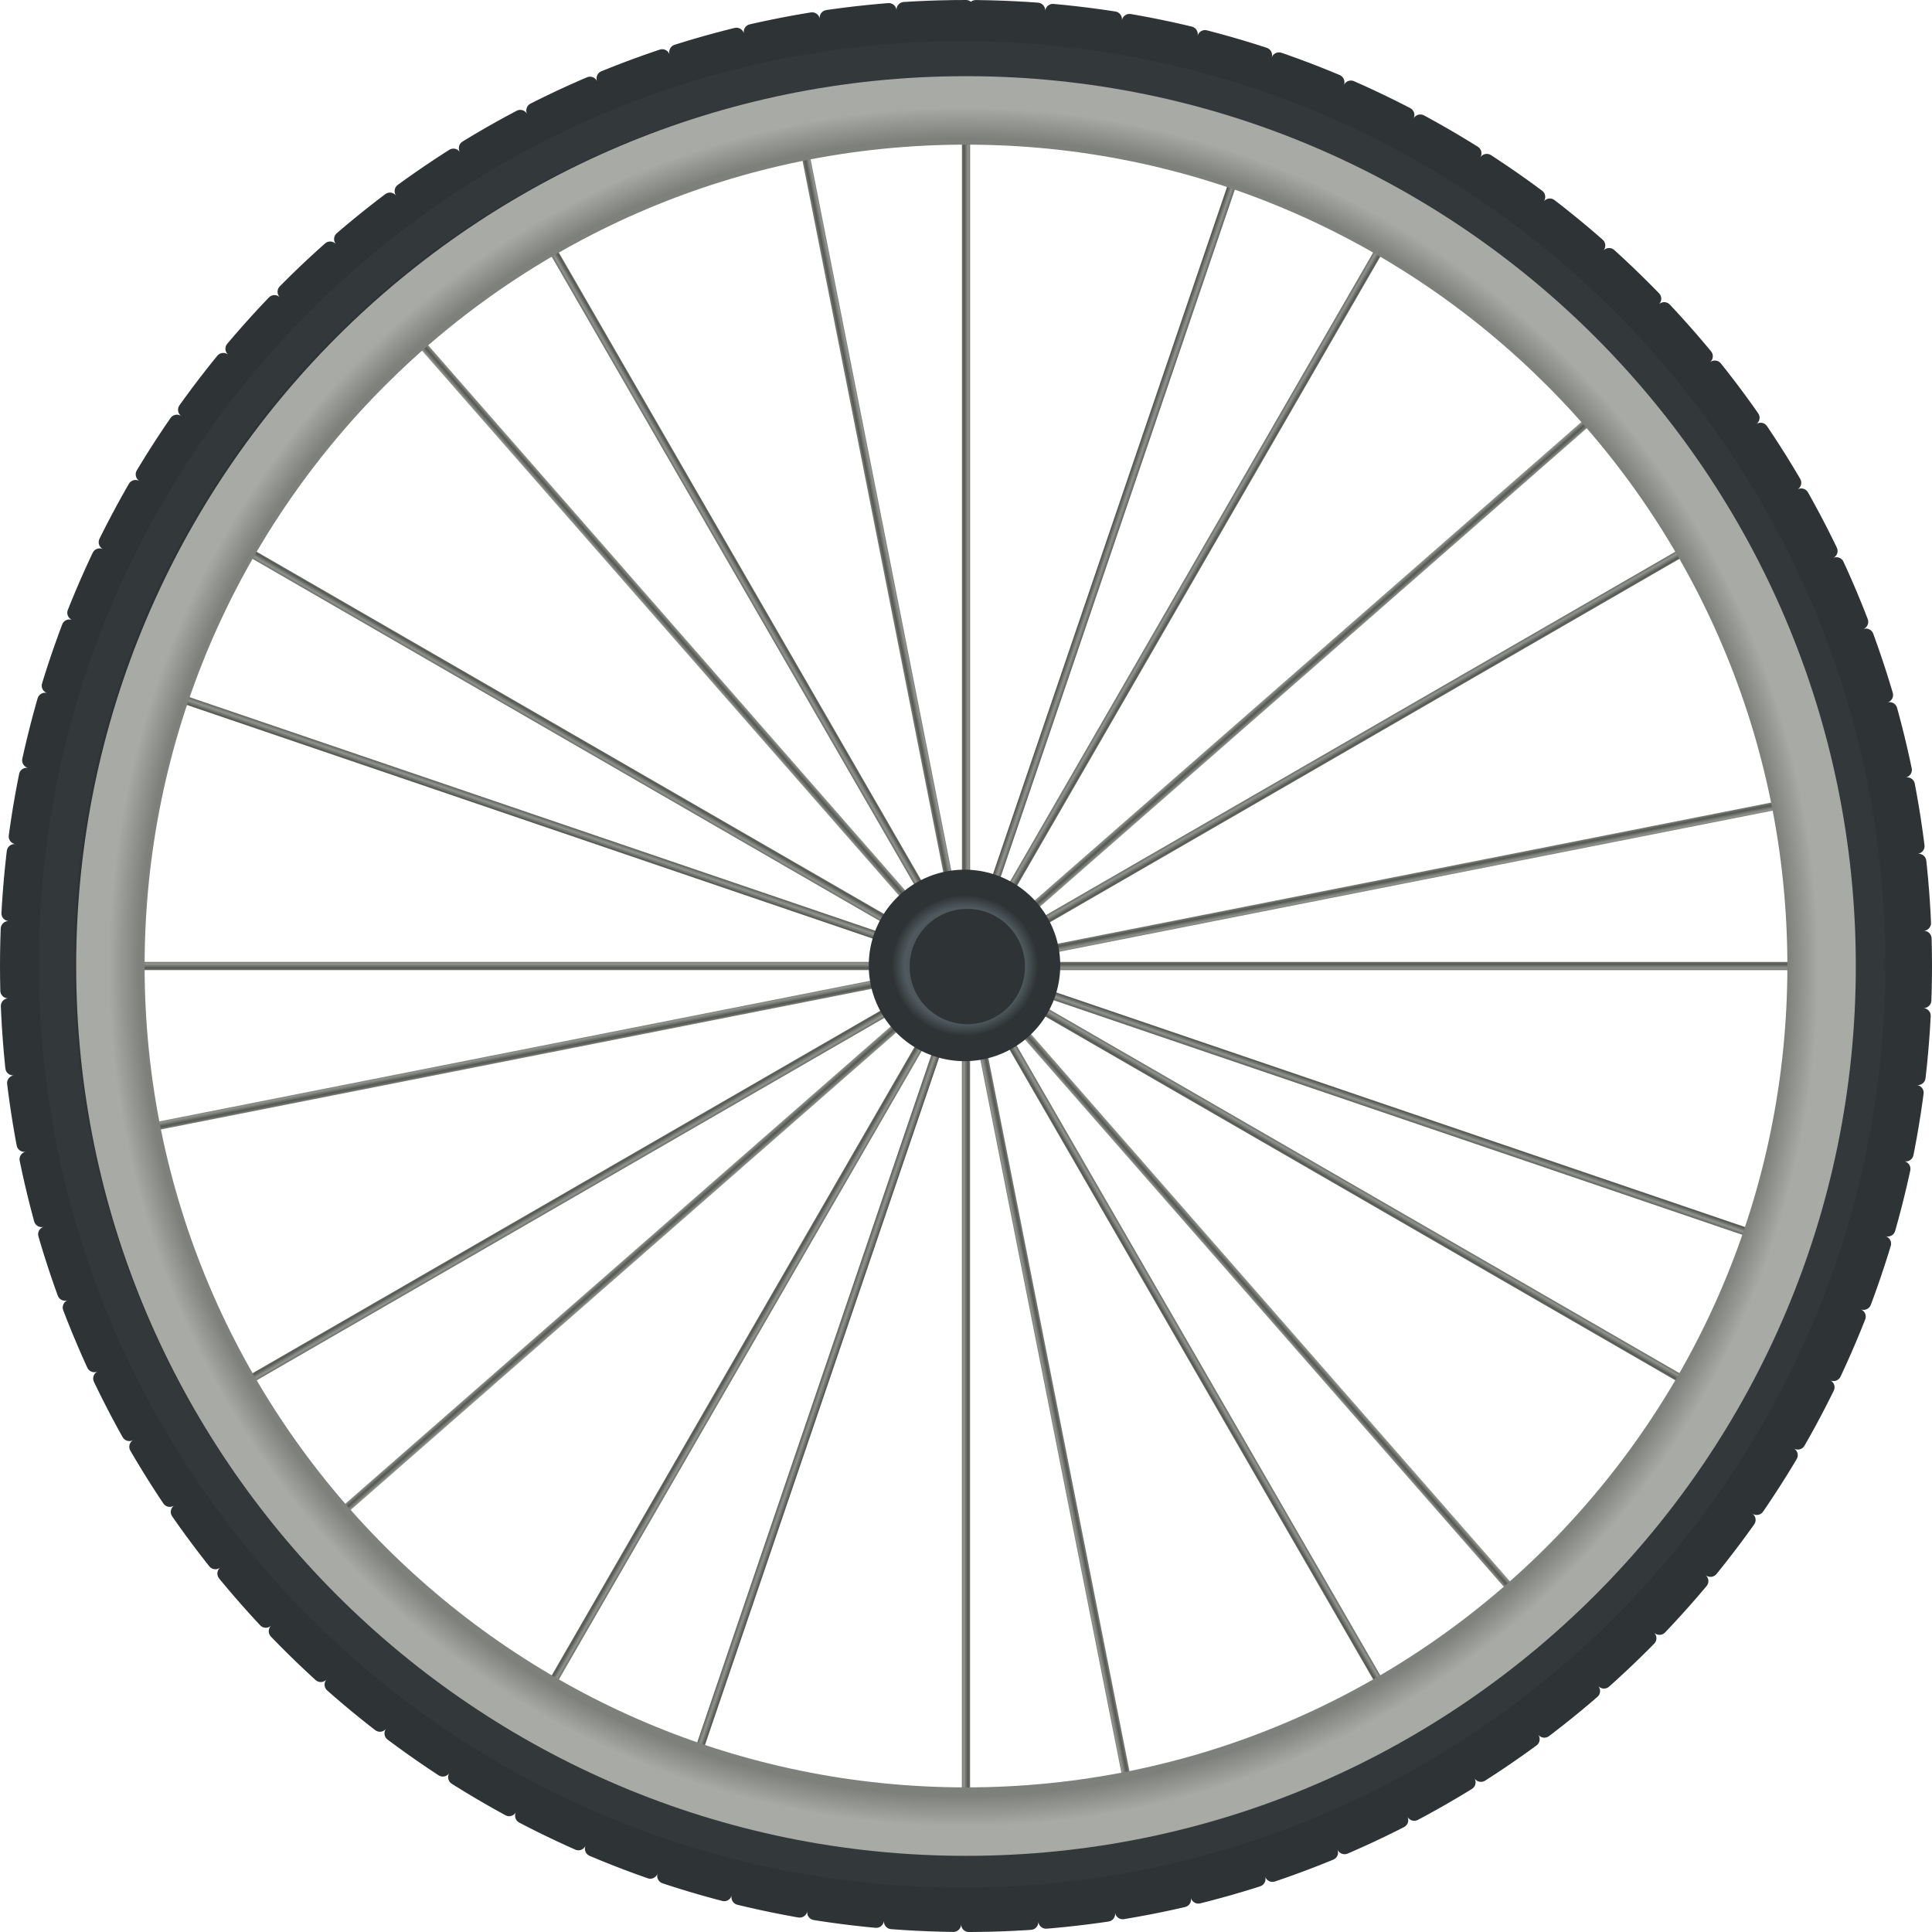 <?xml version="1.0" encoding="UTF-8" standalone="no"?>
<!-- Created with Inkscape (http://www.inkscape.org/) -->
<svg
   xmlns:dc="http://purl.org/dc/elements/1.1/"
   xmlns:cc="http://creativecommons.org/ns#"
   xmlns:rdf="http://www.w3.org/1999/02/22-rdf-syntax-ns#"
   xmlns:svg="http://www.w3.org/2000/svg"
   xmlns="http://www.w3.org/2000/svg"
   xmlns:xlink="http://www.w3.org/1999/xlink"
   xmlns:sodipodi="http://sodipodi.sourceforge.net/DTD/sodipodi-0.dtd"
   xmlns:inkscape="http://www.inkscape.org/namespaces/inkscape"
   width="473.585"
   height="473.591"
   id="svg2"
   sodipodi:version="0.32"
   inkscape:version="0.46dev+devel"
   sodipodi:docbase="/home/user/casmat"
   sodipodi:docname="carlitos_BikeWheel.svg"
   inkscape:output_extension="org.inkscape.output.svg.inkscape"
   version="1.0">
  <defs
     id="defs4">
    <linearGradient
       id="linearGradient5233">
      <stop
         style="stop-color:#2e3436;stop-opacity:1;"
         offset="0"
         id="stop5235" />
      <stop
         id="stop5241"
         offset="0.702"
         style="stop-color:#3a4244;stop-opacity:1;" />
      <stop
         style="stop-color:#3a4344;stop-opacity:1;"
         offset="0.936"
         id="stop5243" />
      <stop
         style="stop-color:#2e3436;stop-opacity:1;"
         offset="1"
         id="stop5237" />
    </linearGradient>
    <linearGradient
       id="linearGradient4993">
      <stop
         style="stop-color:#2e3436;stop-opacity:1;"
         offset="0"
         id="stop4995" />
      <stop
         id="stop5192"
         offset="0.821"
         style="stop-color:#505a5e;stop-opacity:1;" />
      <stop
         style="stop-color:#2e3436;stop-opacity:1;"
         offset="1"
         id="stop4997" />
    </linearGradient>
    <linearGradient
       id="linearGradient4174">
      <stop
         style="stop-color:#555753;stop-opacity:1;"
         offset="0"
         id="stop4176" />
      <stop
         style="stop-color:#91938e;stop-opacity:1;"
         offset="1"
         id="stop4178" />
    </linearGradient>
    <linearGradient
       id="linearGradient4123">
      <stop
         style="stop-color:#555753;stop-opacity:1;"
         offset="0"
         id="stop4125" />
      <stop
         id="stop4131"
         offset="0.964"
         style="stop-color:#7e807c;stop-opacity:1;" />
      <stop
         style="stop-color:#a8aaa6;stop-opacity:1;"
         offset="1"
         id="stop4127" />
    </linearGradient>
    <radialGradient
       inkscape:collect="always"
       xlink:href="#linearGradient4123"
       id="radialGradient4129"
       cx="2312.938"
       cy="977.922"
       fx="2312.938"
       fy="977.922"
       r="1151.562"
       gradientTransform="matrix(0.182,0,0,0.183,1891.399,799.18)"
       gradientUnits="userSpaceOnUse" />
    <linearGradient
       inkscape:collect="always"
       xlink:href="#linearGradient4174"
       id="linearGradient4180"
       x1="2262.312"
       y1="431.391"
       x2="2263.766"
       y2="431.391"
       gradientUnits="userSpaceOnUse"
       spreadMethod="reflect"
       gradientTransform="matrix(3.658,0,0,1,-5966.919,-38.719)" />
    <linearGradient
       inkscape:collect="always"
       xlink:href="#linearGradient4174"
       id="linearGradient4184"
       gradientUnits="userSpaceOnUse"
       gradientTransform="matrix(3.533,0.947,-0.259,0.966,-5426.561,-2147.707)"
       spreadMethod="reflect"
       x1="2262.312"
       y1="431.391"
       x2="2263.766"
       y2="431.391" />
    <linearGradient
       inkscape:collect="always"
       xlink:href="#linearGradient4174"
       id="linearGradient4188"
       gradientUnits="userSpaceOnUse"
       gradientTransform="matrix(3.168,1.829,-0.5,0.866,-4358.769,-4044.978)"
       spreadMethod="reflect"
       x1="2262.312"
       y1="431.391"
       x2="2263.766"
       y2="431.391" />
    <linearGradient
       inkscape:collect="always"
       xlink:href="#linearGradient4174"
       id="linearGradient4192"
       gradientUnits="userSpaceOnUse"
       gradientTransform="matrix(2.586,2.586,-0.707,0.707,-2836.311,-5601.236)"
       spreadMethod="reflect"
       x1="2262.312"
       y1="431.391"
       x2="2263.766"
       y2="431.391" />
    <linearGradient
       inkscape:collect="always"
       xlink:href="#linearGradient4174"
       id="linearGradient4196"
       gradientUnits="userSpaceOnUse"
       gradientTransform="matrix(1.829,3.168,-0.866,0.5,-962.941,-6710.426)"
       spreadMethod="reflect"
       x1="2262.312"
       y1="431.391"
       x2="2263.766"
       y2="431.391" />
    <linearGradient
       inkscape:collect="always"
       xlink:href="#linearGradient4174"
       id="linearGradient4200"
       gradientUnits="userSpaceOnUse"
       gradientTransform="matrix(0.947,3.533,-0.966,0.259,1133.675,-7296.956)"
       spreadMethod="reflect"
       x1="2262.312"
       y1="431.391"
       x2="2263.766"
       y2="431.391" />
    <linearGradient
       inkscape:collect="always"
       xlink:href="#linearGradient4174"
       id="linearGradient4204"
       gradientUnits="userSpaceOnUse"
       gradientTransform="matrix(-2.7026721e-8,3.658,-1,8.5712909e-8,3310.656,-7320.856)"
       spreadMethod="reflect"
       x1="2262.312"
       y1="431.391"
       x2="2263.766"
       y2="431.391" />
    <linearGradient
       inkscape:collect="always"
       xlink:href="#linearGradient4174"
       id="linearGradient4208"
       gradientUnits="userSpaceOnUse"
       gradientTransform="matrix(-1.829,3.168,-0.866,-0.5,7316.916,-5712.707)"
       spreadMethod="reflect"
       x1="2262.312"
       y1="431.391"
       x2="2263.766"
       y2="431.391" />
    <linearGradient
       inkscape:collect="always"
       xlink:href="#linearGradient4174"
       id="linearGradient4212"
       gradientUnits="userSpaceOnUse"
       gradientTransform="matrix(-0.947,3.533,-0.966,-0.259,5419.645,-6780.499)"
       spreadMethod="reflect"
       x1="2262.312"
       y1="431.391"
       x2="2263.766"
       y2="431.391" />
    <linearGradient
       inkscape:collect="always"
       xlink:href="#linearGradient4174"
       id="linearGradient4216"
       gradientUnits="userSpaceOnUse"
       gradientTransform="matrix(-2.586,2.586,-0.707,-0.707,8873.174,-4190.249)"
       spreadMethod="reflect"
       x1="2262.312"
       y1="431.391"
       x2="2263.766"
       y2="431.391" />
    <linearGradient
       inkscape:collect="always"
       xlink:href="#linearGradient4174"
       id="linearGradient4220"
       gradientUnits="userSpaceOnUse"
       gradientTransform="matrix(-3.168,1.829,-0.5,-0.866,9982.363,-2316.878)"
       spreadMethod="reflect"
       x1="2262.312"
       y1="431.391"
       x2="2263.766"
       y2="431.391" />
    <linearGradient
       inkscape:collect="always"
       xlink:href="#linearGradient4174"
       id="linearGradient4224"
       gradientUnits="userSpaceOnUse"
       gradientTransform="matrix(-3.533,0.947,-0.259,-0.966,10568.894,-220.262)"
       spreadMethod="reflect"
       x1="2262.312"
       y1="431.391"
       x2="2263.766"
       y2="431.391" />
    <linearGradient
       inkscape:collect="always"
       xlink:href="#linearGradient4174"
       id="linearGradient4228"
       gradientUnits="userSpaceOnUse"
       gradientTransform="matrix(-3.658,-1.4950121e-7,-8.5712909e-8,-1,10592.795,1956.719)"
       spreadMethod="reflect"
       x1="2262.312"
       y1="431.391"
       x2="2263.766"
       y2="431.391" />
    <linearGradient
       inkscape:collect="always"
       xlink:href="#linearGradient4174"
       id="linearGradient4262"
       gradientUnits="userSpaceOnUse"
       gradientTransform="matrix(-3.658,0,0,1,10524.114,-38.719)"
       spreadMethod="reflect"
       x1="2262.312"
       y1="431.391"
       x2="2263.766"
       y2="431.391" />
    <linearGradient
       inkscape:collect="always"
       xlink:href="#linearGradient4174"
       id="linearGradient4264"
       gradientUnits="userSpaceOnUse"
       gradientTransform="matrix(-3.533,0.947,0.259,0.966,9983.756,-2147.707)"
       spreadMethod="reflect"
       x1="2262.312"
       y1="431.391"
       x2="2263.766"
       y2="431.391" />
    <linearGradient
       inkscape:collect="always"
       xlink:href="#linearGradient4174"
       id="linearGradient4266"
       gradientUnits="userSpaceOnUse"
       gradientTransform="matrix(-3.168,1.829,0.5,0.866,8915.965,-4044.978)"
       spreadMethod="reflect"
       x1="2262.312"
       y1="431.391"
       x2="2263.766"
       y2="431.391" />
    <linearGradient
       inkscape:collect="always"
       xlink:href="#linearGradient4174"
       id="linearGradient4268"
       gradientUnits="userSpaceOnUse"
       gradientTransform="matrix(-2.586,2.586,0.707,0.707,7393.507,-5601.236)"
       spreadMethod="reflect"
       x1="2262.312"
       y1="431.391"
       x2="2263.766"
       y2="431.391" />
    <linearGradient
       inkscape:collect="always"
       xlink:href="#linearGradient4174"
       id="linearGradient4270"
       gradientUnits="userSpaceOnUse"
       gradientTransform="matrix(-1.829,3.168,0.866,0.5,5520.137,-6710.426)"
       spreadMethod="reflect"
       x1="2262.312"
       y1="431.391"
       x2="2263.766"
       y2="431.391" />
    <linearGradient
       inkscape:collect="always"
       xlink:href="#linearGradient4174"
       id="linearGradient4272"
       gradientUnits="userSpaceOnUse"
       gradientTransform="matrix(-0.947,3.533,0.966,0.259,3423.52,-7296.956)"
       spreadMethod="reflect"
       x1="2262.312"
       y1="431.391"
       x2="2263.766"
       y2="431.391" />
    <linearGradient
       inkscape:collect="always"
       xlink:href="#linearGradient4174"
       id="linearGradient4274"
       gradientUnits="userSpaceOnUse"
       gradientTransform="matrix(2.7026721e-8,3.658,1,8.5712909e-8,1246.539,-7320.856)"
       spreadMethod="reflect"
       x1="2262.312"
       y1="431.391"
       x2="2263.766"
       y2="431.391" />
    <linearGradient
       inkscape:collect="always"
       xlink:href="#linearGradient4174"
       id="linearGradient4276"
       gradientUnits="userSpaceOnUse"
       gradientTransform="matrix(1.829,3.168,0.866,-0.5,-2759.72,-5712.707)"
       spreadMethod="reflect"
       x1="2262.312"
       y1="431.391"
       x2="2263.766"
       y2="431.391" />
    <linearGradient
       inkscape:collect="always"
       xlink:href="#linearGradient4174"
       id="linearGradient4278"
       gradientUnits="userSpaceOnUse"
       gradientTransform="matrix(0.947,3.533,0.966,-0.259,-862.449,-6780.499)"
       spreadMethod="reflect"
       x1="2262.312"
       y1="431.391"
       x2="2263.766"
       y2="431.391" />
    <linearGradient
       inkscape:collect="always"
       xlink:href="#linearGradient4174"
       id="linearGradient4280"
       gradientUnits="userSpaceOnUse"
       gradientTransform="matrix(2.586,2.586,0.707,-0.707,-4315.978,-4190.249)"
       spreadMethod="reflect"
       x1="2262.312"
       y1="431.391"
       x2="2263.766"
       y2="431.391" />
    <linearGradient
       inkscape:collect="always"
       xlink:href="#linearGradient4174"
       id="linearGradient4282"
       gradientUnits="userSpaceOnUse"
       gradientTransform="matrix(3.168,1.829,0.5,-0.866,-5425.167,-2316.878)"
       spreadMethod="reflect"
       x1="2262.312"
       y1="431.391"
       x2="2263.766"
       y2="431.391" />
    <linearGradient
       inkscape:collect="always"
       xlink:href="#linearGradient4174"
       id="linearGradient4284"
       gradientUnits="userSpaceOnUse"
       gradientTransform="matrix(3.533,0.947,0.259,-0.966,-6011.698,-220.262)"
       spreadMethod="reflect"
       x1="2262.312"
       y1="431.391"
       x2="2263.766"
       y2="431.391" />
    <linearGradient
       inkscape:collect="always"
       xlink:href="#linearGradient4174"
       id="linearGradient4286"
       gradientUnits="userSpaceOnUse"
       gradientTransform="matrix(3.658,-1.4950121e-7,8.5712909e-8,-1,-6035.599,1956.719)"
       spreadMethod="reflect"
       x1="2262.312"
       y1="431.391"
       x2="2263.766"
       y2="431.391" />
    <linearGradient
       inkscape:collect="always"
       xlink:href="#linearGradient4174"
       id="linearGradient4288"
       gradientUnits="userSpaceOnUse"
       gradientTransform="matrix(3.658,-1.4950121e-7,8.5712909e-8,-1,-6035.599,1956.719)"
       spreadMethod="reflect"
       x1="2262.312"
       y1="431.391"
       x2="2263.766"
       y2="431.391" />
    <linearGradient
       inkscape:collect="always"
       xlink:href="#linearGradient4174"
       id="linearGradient4307"
       gradientUnits="userSpaceOnUse"
       gradientTransform="matrix(3.658,0,0,1,-5966.919,-38.719)"
       spreadMethod="reflect"
       x1="2262.312"
       y1="431.391"
       x2="2263.766"
       y2="431.391" />
    <linearGradient
       inkscape:collect="always"
       xlink:href="#linearGradient4174"
       id="linearGradient4309"
       gradientUnits="userSpaceOnUse"
       gradientTransform="matrix(3.533,0.947,-0.259,0.966,-5426.561,-2147.707)"
       spreadMethod="reflect"
       x1="2262.312"
       y1="431.391"
       x2="2263.766"
       y2="431.391" />
    <linearGradient
       inkscape:collect="always"
       xlink:href="#linearGradient4174"
       id="linearGradient4311"
       gradientUnits="userSpaceOnUse"
       gradientTransform="matrix(3.168,1.829,-0.5,0.866,-4358.769,-4044.978)"
       spreadMethod="reflect"
       x1="2262.312"
       y1="431.391"
       x2="2263.766"
       y2="431.391" />
    <linearGradient
       inkscape:collect="always"
       xlink:href="#linearGradient4174"
       id="linearGradient4313"
       gradientUnits="userSpaceOnUse"
       gradientTransform="matrix(2.586,2.586,-0.707,0.707,-2836.311,-5601.236)"
       spreadMethod="reflect"
       x1="2262.312"
       y1="431.391"
       x2="2263.766"
       y2="431.391" />
    <linearGradient
       inkscape:collect="always"
       xlink:href="#linearGradient4174"
       id="linearGradient4315"
       gradientUnits="userSpaceOnUse"
       gradientTransform="matrix(1.829,3.168,-0.866,0.5,-962.941,-6710.426)"
       spreadMethod="reflect"
       x1="2262.312"
       y1="431.391"
       x2="2263.766"
       y2="431.391" />
    <linearGradient
       inkscape:collect="always"
       xlink:href="#linearGradient4174"
       id="linearGradient4317"
       gradientUnits="userSpaceOnUse"
       gradientTransform="matrix(0.947,3.533,-0.966,0.259,1133.675,-7296.956)"
       spreadMethod="reflect"
       x1="2262.312"
       y1="431.391"
       x2="2263.766"
       y2="431.391" />
    <linearGradient
       inkscape:collect="always"
       xlink:href="#linearGradient4174"
       id="linearGradient4319"
       gradientUnits="userSpaceOnUse"
       gradientTransform="matrix(-2.7026721e-8,3.658,-1,8.5712909e-8,3310.656,-7320.856)"
       spreadMethod="reflect"
       x1="2262.312"
       y1="431.391"
       x2="2263.766"
       y2="431.391" />
    <linearGradient
       inkscape:collect="always"
       xlink:href="#linearGradient4174"
       id="linearGradient4321"
       gradientUnits="userSpaceOnUse"
       gradientTransform="matrix(-1.829,3.168,-0.866,-0.5,7316.916,-5712.707)"
       spreadMethod="reflect"
       x1="2262.312"
       y1="431.391"
       x2="2263.766"
       y2="431.391" />
    <linearGradient
       inkscape:collect="always"
       xlink:href="#linearGradient4174"
       id="linearGradient4323"
       gradientUnits="userSpaceOnUse"
       gradientTransform="matrix(-0.947,3.533,-0.966,-0.259,5419.645,-6780.499)"
       spreadMethod="reflect"
       x1="2262.312"
       y1="431.391"
       x2="2263.766"
       y2="431.391" />
    <linearGradient
       inkscape:collect="always"
       xlink:href="#linearGradient4174"
       id="linearGradient4325"
       gradientUnits="userSpaceOnUse"
       gradientTransform="matrix(-2.586,2.586,-0.707,-0.707,8873.174,-4190.249)"
       spreadMethod="reflect"
       x1="2262.312"
       y1="431.391"
       x2="2263.766"
       y2="431.391" />
    <linearGradient
       inkscape:collect="always"
       xlink:href="#linearGradient4174"
       id="linearGradient4327"
       gradientUnits="userSpaceOnUse"
       gradientTransform="matrix(-3.168,1.829,-0.5,-0.866,9982.363,-2316.878)"
       spreadMethod="reflect"
       x1="2262.312"
       y1="431.391"
       x2="2263.766"
       y2="431.391" />
    <linearGradient
       inkscape:collect="always"
       xlink:href="#linearGradient4174"
       id="linearGradient4329"
       gradientUnits="userSpaceOnUse"
       gradientTransform="matrix(-3.533,0.947,-0.259,-0.966,10568.894,-220.262)"
       spreadMethod="reflect"
       x1="2262.312"
       y1="431.391"
       x2="2263.766"
       y2="431.391" />
    <linearGradient
       inkscape:collect="always"
       xlink:href="#linearGradient4174"
       id="linearGradient4331"
       gradientUnits="userSpaceOnUse"
       gradientTransform="matrix(-3.658,-1.4950121e-7,-8.5712909e-8,-1,10592.795,1956.719)"
       spreadMethod="reflect"
       x1="2262.312"
       y1="431.391"
       x2="2263.766"
       y2="431.391" />
    <linearGradient
       inkscape:collect="always"
       xlink:href="#linearGradient4174"
       id="linearGradient4333"
       gradientUnits="userSpaceOnUse"
       gradientTransform="matrix(-3.658,-1.4950121e-7,-8.5712909e-8,-1,10592.795,1956.719)"
       spreadMethod="reflect"
       x1="2262.312"
       y1="431.391"
       x2="2263.766"
       y2="431.391" />
    <linearGradient
       inkscape:collect="always"
       xlink:href="#linearGradient4174"
       id="linearGradient4367"
       gradientUnits="userSpaceOnUse"
       gradientTransform="matrix(3.658,0,0,1,-5966.919,-38.719)"
       spreadMethod="reflect"
       x1="2262.312"
       y1="431.391"
       x2="2263.766"
       y2="431.391" />
    <linearGradient
       inkscape:collect="always"
       xlink:href="#linearGradient4174"
       id="linearGradient4369"
       gradientUnits="userSpaceOnUse"
       gradientTransform="matrix(3.533,0.947,-0.259,0.966,-5426.561,-2147.707)"
       spreadMethod="reflect"
       x1="2262.312"
       y1="431.391"
       x2="2263.766"
       y2="431.391" />
    <linearGradient
       inkscape:collect="always"
       xlink:href="#linearGradient4174"
       id="linearGradient4371"
       gradientUnits="userSpaceOnUse"
       gradientTransform="matrix(3.168,1.829,-0.5,0.866,-4358.769,-4044.978)"
       spreadMethod="reflect"
       x1="2262.312"
       y1="431.391"
       x2="2263.766"
       y2="431.391" />
    <linearGradient
       inkscape:collect="always"
       xlink:href="#linearGradient4174"
       id="linearGradient4373"
       gradientUnits="userSpaceOnUse"
       gradientTransform="matrix(2.586,2.586,-0.707,0.707,-2836.311,-5601.236)"
       spreadMethod="reflect"
       x1="2262.312"
       y1="431.391"
       x2="2263.766"
       y2="431.391" />
    <linearGradient
       inkscape:collect="always"
       xlink:href="#linearGradient4174"
       id="linearGradient4375"
       gradientUnits="userSpaceOnUse"
       gradientTransform="matrix(1.829,3.168,-0.866,0.5,-962.941,-6710.426)"
       spreadMethod="reflect"
       x1="2262.312"
       y1="431.391"
       x2="2263.766"
       y2="431.391" />
    <linearGradient
       inkscape:collect="always"
       xlink:href="#linearGradient4174"
       id="linearGradient4377"
       gradientUnits="userSpaceOnUse"
       gradientTransform="matrix(0.947,3.533,-0.966,0.259,1133.675,-7296.956)"
       spreadMethod="reflect"
       x1="2262.312"
       y1="431.391"
       x2="2263.766"
       y2="431.391" />
    <linearGradient
       inkscape:collect="always"
       xlink:href="#linearGradient4174"
       id="linearGradient4379"
       gradientUnits="userSpaceOnUse"
       gradientTransform="matrix(-2.7026721e-8,3.658,-1,8.5712909e-8,3310.656,-7320.856)"
       spreadMethod="reflect"
       x1="2262.312"
       y1="431.391"
       x2="2263.766"
       y2="431.391" />
    <linearGradient
       inkscape:collect="always"
       xlink:href="#linearGradient4174"
       id="linearGradient4381"
       gradientUnits="userSpaceOnUse"
       gradientTransform="matrix(-1.829,3.168,-0.866,-0.5,7316.916,-5712.707)"
       spreadMethod="reflect"
       x1="2262.312"
       y1="431.391"
       x2="2263.766"
       y2="431.391" />
    <linearGradient
       inkscape:collect="always"
       xlink:href="#linearGradient4174"
       id="linearGradient4383"
       gradientUnits="userSpaceOnUse"
       gradientTransform="matrix(-0.947,3.533,-0.966,-0.259,5419.645,-6780.499)"
       spreadMethod="reflect"
       x1="2262.312"
       y1="431.391"
       x2="2263.766"
       y2="431.391" />
    <linearGradient
       inkscape:collect="always"
       xlink:href="#linearGradient4174"
       id="linearGradient4385"
       gradientUnits="userSpaceOnUse"
       gradientTransform="matrix(-2.586,2.586,-0.707,-0.707,8873.174,-4190.249)"
       spreadMethod="reflect"
       x1="2262.312"
       y1="431.391"
       x2="2263.766"
       y2="431.391" />
    <linearGradient
       inkscape:collect="always"
       xlink:href="#linearGradient4174"
       id="linearGradient4387"
       gradientUnits="userSpaceOnUse"
       gradientTransform="matrix(-3.168,1.829,-0.5,-0.866,9982.363,-2316.878)"
       spreadMethod="reflect"
       x1="2262.312"
       y1="431.391"
       x2="2263.766"
       y2="431.391" />
    <linearGradient
       inkscape:collect="always"
       xlink:href="#linearGradient4174"
       id="linearGradient4389"
       gradientUnits="userSpaceOnUse"
       gradientTransform="matrix(-3.533,0.947,-0.259,-0.966,10568.894,-220.262)"
       spreadMethod="reflect"
       x1="2262.312"
       y1="431.391"
       x2="2263.766"
       y2="431.391" />
    <linearGradient
       inkscape:collect="always"
       xlink:href="#linearGradient4174"
       id="linearGradient4391"
       gradientUnits="userSpaceOnUse"
       gradientTransform="matrix(-3.658,-1.4950121e-7,-8.5712909e-8,-1,10592.795,1956.719)"
       spreadMethod="reflect"
       x1="2262.312"
       y1="431.391"
       x2="2263.766"
       y2="431.391" />
    <linearGradient
       inkscape:collect="always"
       xlink:href="#linearGradient4174"
       id="linearGradient4393"
       gradientUnits="userSpaceOnUse"
       gradientTransform="matrix(-3.658,-1.4950121e-7,-8.5712909e-8,-1,10592.795,1956.719)"
       spreadMethod="reflect"
       x1="2262.312"
       y1="431.391"
       x2="2263.766"
       y2="431.391" />
    <linearGradient
       inkscape:collect="always"
       xlink:href="#linearGradient4174"
       id="linearGradient4396"
       gradientUnits="userSpaceOnUse"
       gradientTransform="matrix(-3.658,-1.4950121e-7,-8.5712909e-8,-1,10592.795,1975.641)"
       spreadMethod="reflect"
       x1="2262.312"
       y1="431.391"
       x2="2263.766"
       y2="431.391" />
    <linearGradient
       inkscape:collect="always"
       xlink:href="#linearGradient4174"
       id="linearGradient4399"
       gradientUnits="userSpaceOnUse"
       gradientTransform="matrix(-3.658,-1.4950121e-7,-8.5712909e-8,-1,10592.795,1975.641)"
       spreadMethod="reflect"
       x1="2262.312"
       y1="431.391"
       x2="2263.766"
       y2="431.391" />
    <linearGradient
       inkscape:collect="always"
       xlink:href="#linearGradient4174"
       id="linearGradient4402"
       gradientUnits="userSpaceOnUse"
       gradientTransform="matrix(-3.533,0.947,-0.259,-0.966,10568.894,-201.34)"
       spreadMethod="reflect"
       x1="2262.312"
       y1="431.391"
       x2="2263.766"
       y2="431.391" />
    <linearGradient
       inkscape:collect="always"
       xlink:href="#linearGradient4174"
       id="linearGradient4405"
       gradientUnits="userSpaceOnUse"
       gradientTransform="matrix(-3.168,1.829,-0.5,-0.866,9982.363,-2297.957)"
       spreadMethod="reflect"
       x1="2262.312"
       y1="431.391"
       x2="2263.766"
       y2="431.391" />
    <linearGradient
       inkscape:collect="always"
       xlink:href="#linearGradient4174"
       id="linearGradient4408"
       gradientUnits="userSpaceOnUse"
       gradientTransform="matrix(-2.586,2.586,-0.707,-0.707,8873.174,-4171.327)"
       spreadMethod="reflect"
       x1="2262.312"
       y1="431.391"
       x2="2263.766"
       y2="431.391" />
    <linearGradient
       inkscape:collect="always"
       xlink:href="#linearGradient4174"
       id="linearGradient4411"
       gradientUnits="userSpaceOnUse"
       gradientTransform="matrix(-0.947,3.533,-0.966,-0.259,5419.645,-6761.577)"
       spreadMethod="reflect"
       x1="2262.312"
       y1="431.391"
       x2="2263.766"
       y2="431.391" />
    <linearGradient
       inkscape:collect="always"
       xlink:href="#linearGradient4174"
       id="linearGradient4414"
       gradientUnits="userSpaceOnUse"
       gradientTransform="matrix(-1.829,3.168,-0.866,-0.5,7316.916,-5693.785)"
       spreadMethod="reflect"
       x1="2262.312"
       y1="431.391"
       x2="2263.766"
       y2="431.391" />
    <linearGradient
       inkscape:collect="always"
       xlink:href="#linearGradient4174"
       id="linearGradient4417"
       gradientUnits="userSpaceOnUse"
       gradientTransform="matrix(-2.7026721e-8,3.658,-1,8.5712909e-8,3310.656,-7301.935)"
       spreadMethod="reflect"
       x1="2262.312"
       y1="431.391"
       x2="2263.766"
       y2="431.391" />
    <linearGradient
       inkscape:collect="always"
       xlink:href="#linearGradient4174"
       id="linearGradient4420"
       gradientUnits="userSpaceOnUse"
       gradientTransform="matrix(0.947,3.533,-0.966,0.259,1133.675,-7278.034)"
       spreadMethod="reflect"
       x1="2262.312"
       y1="431.391"
       x2="2263.766"
       y2="431.391" />
    <linearGradient
       inkscape:collect="always"
       xlink:href="#linearGradient4174"
       id="linearGradient4423"
       gradientUnits="userSpaceOnUse"
       gradientTransform="matrix(1.829,3.168,-0.866,0.5,-962.941,-6691.504)"
       spreadMethod="reflect"
       x1="2262.312"
       y1="431.391"
       x2="2263.766"
       y2="431.391" />
    <linearGradient
       inkscape:collect="always"
       xlink:href="#linearGradient4174"
       id="linearGradient4426"
       gradientUnits="userSpaceOnUse"
       gradientTransform="matrix(2.586,2.586,-0.707,0.707,-2836.311,-5582.315)"
       spreadMethod="reflect"
       x1="2262.312"
       y1="431.391"
       x2="2263.766"
       y2="431.391" />
    <linearGradient
       inkscape:collect="always"
       xlink:href="#linearGradient4174"
       id="linearGradient4429"
       gradientUnits="userSpaceOnUse"
       gradientTransform="matrix(3.168,1.829,-0.5,0.866,-4358.769,-4026.056)"
       spreadMethod="reflect"
       x1="2262.312"
       y1="431.391"
       x2="2263.766"
       y2="431.391" />
    <linearGradient
       inkscape:collect="always"
       xlink:href="#linearGradient4174"
       id="linearGradient4432"
       gradientUnits="userSpaceOnUse"
       gradientTransform="matrix(3.533,0.947,-0.259,0.966,-5426.561,-2128.785)"
       spreadMethod="reflect"
       x1="2262.312"
       y1="431.391"
       x2="2263.766"
       y2="431.391" />
    <linearGradient
       inkscape:collect="always"
       xlink:href="#linearGradient4174"
       id="linearGradient4435"
       gradientUnits="userSpaceOnUse"
       gradientTransform="matrix(3.658,0,0,1,-5966.919,-19.797)"
       spreadMethod="reflect"
       x1="2262.312"
       y1="431.391"
       x2="2263.766"
       y2="431.391" />
    <linearGradient
       inkscape:collect="always"
       xlink:href="#linearGradient4174"
       id="linearGradient4439"
       gradientUnits="userSpaceOnUse"
       gradientTransform="matrix(3.658,-1.4950121e-7,8.5712909e-8,-1,-6484.107,2028.169)"
       spreadMethod="reflect"
       x1="2262.312"
       y1="431.391"
       x2="2263.766"
       y2="431.391" />
    <linearGradient
       inkscape:collect="always"
       xlink:href="#linearGradient4174"
       id="linearGradient4442"
       gradientUnits="userSpaceOnUse"
       gradientTransform="matrix(3.658,-1.4950121e-7,8.5712909e-8,-1,-6484.107,2028.169)"
       spreadMethod="reflect"
       x1="2262.312"
       y1="431.391"
       x2="2263.766"
       y2="431.391" />
    <linearGradient
       inkscape:collect="always"
       xlink:href="#linearGradient4174"
       id="linearGradient4445"
       gradientUnits="userSpaceOnUse"
       gradientTransform="matrix(3.533,0.947,0.259,-0.966,-6460.206,-148.812)"
       spreadMethod="reflect"
       x1="2262.312"
       y1="431.391"
       x2="2263.766"
       y2="431.391" />
    <linearGradient
       inkscape:collect="always"
       xlink:href="#linearGradient4174"
       id="linearGradient4448"
       gradientUnits="userSpaceOnUse"
       gradientTransform="matrix(3.168,1.829,0.5,-0.866,-5873.675,-2245.429)"
       spreadMethod="reflect"
       x1="2262.312"
       y1="431.391"
       x2="2263.766"
       y2="431.391" />
    <linearGradient
       inkscape:collect="always"
       xlink:href="#linearGradient4174"
       id="linearGradient4451"
       gradientUnits="userSpaceOnUse"
       gradientTransform="matrix(2.586,2.586,0.707,-0.707,-4764.486,-4118.799)"
       spreadMethod="reflect"
       x1="2262.312"
       y1="431.391"
       x2="2263.766"
       y2="431.391" />
    <linearGradient
       inkscape:collect="always"
       xlink:href="#linearGradient4174"
       id="linearGradient4454"
       gradientUnits="userSpaceOnUse"
       gradientTransform="matrix(0.947,3.533,0.966,-0.259,-1310.956,-6709.049)"
       spreadMethod="reflect"
       x1="2262.312"
       y1="431.391"
       x2="2263.766"
       y2="431.391" />
    <linearGradient
       inkscape:collect="always"
       xlink:href="#linearGradient4174"
       id="linearGradient4457"
       gradientUnits="userSpaceOnUse"
       gradientTransform="matrix(1.829,3.168,0.866,-0.5,-3208.228,-5641.257)"
       spreadMethod="reflect"
       x1="2262.312"
       y1="431.391"
       x2="2263.766"
       y2="431.391" />
    <linearGradient
       inkscape:collect="always"
       xlink:href="#linearGradient4174"
       id="linearGradient4460"
       gradientUnits="userSpaceOnUse"
       gradientTransform="matrix(2.7026721e-8,3.658,1,8.5712909e-8,798.032,-7249.407)"
       spreadMethod="reflect"
       x1="2262.312"
       y1="431.391"
       x2="2263.766"
       y2="431.391" />
    <linearGradient
       inkscape:collect="always"
       xlink:href="#linearGradient4174"
       id="linearGradient4463"
       gradientUnits="userSpaceOnUse"
       gradientTransform="matrix(-0.947,3.533,0.966,0.259,2975.013,-7225.506)"
       spreadMethod="reflect"
       x1="2262.312"
       y1="431.391"
       x2="2263.766"
       y2="431.391" />
    <linearGradient
       inkscape:collect="always"
       xlink:href="#linearGradient4174"
       id="linearGradient4466"
       gradientUnits="userSpaceOnUse"
       gradientTransform="matrix(-1.829,3.168,0.866,0.5,5071.629,-6638.976)"
       spreadMethod="reflect"
       x1="2262.312"
       y1="431.391"
       x2="2263.766"
       y2="431.391" />
    <linearGradient
       inkscape:collect="always"
       xlink:href="#linearGradient4174"
       id="linearGradient4469"
       gradientUnits="userSpaceOnUse"
       gradientTransform="matrix(-2.586,2.586,0.707,0.707,6944.999,-5529.787)"
       spreadMethod="reflect"
       x1="2262.312"
       y1="431.391"
       x2="2263.766"
       y2="431.391" />
    <linearGradient
       inkscape:collect="always"
       xlink:href="#linearGradient4174"
       id="linearGradient4472"
       gradientUnits="userSpaceOnUse"
       gradientTransform="matrix(-3.168,1.829,0.5,0.866,8467.457,-3973.528)"
       spreadMethod="reflect"
       x1="2262.312"
       y1="431.391"
       x2="2263.766"
       y2="431.391" />
    <linearGradient
       inkscape:collect="always"
       xlink:href="#linearGradient4174"
       id="linearGradient4475"
       gradientUnits="userSpaceOnUse"
       gradientTransform="matrix(-3.533,0.947,0.259,0.966,9535.249,-2076.257)"
       spreadMethod="reflect"
       x1="2262.312"
       y1="431.391"
       x2="2263.766"
       y2="431.391" />
    <linearGradient
       inkscape:collect="always"
       xlink:href="#linearGradient4174"
       id="linearGradient4478"
       gradientUnits="userSpaceOnUse"
       gradientTransform="matrix(-3.658,0,0,1,10075.607,32.731)"
       spreadMethod="reflect"
       x1="2262.312"
       y1="431.391"
       x2="2263.766"
       y2="431.391" />
    <linearGradient
       inkscape:collect="always"
       xlink:href="#linearGradient4174"
       id="linearGradient4495"
       gradientUnits="userSpaceOnUse"
       gradientTransform="matrix(-3.533,0.947,0.259,0.966,9535.249,-2076.257)"
       spreadMethod="reflect"
       x1="2262.312"
       y1="431.391"
       x2="2263.766"
       y2="431.391" />
    <linearGradient
       inkscape:collect="always"
       xlink:href="#linearGradient4174"
       id="linearGradient4497"
       gradientUnits="userSpaceOnUse"
       gradientTransform="matrix(-3.168,1.829,0.5,0.866,8467.457,-3973.528)"
       spreadMethod="reflect"
       x1="2262.312"
       y1="431.391"
       x2="2263.766"
       y2="431.391" />
    <linearGradient
       inkscape:collect="always"
       xlink:href="#linearGradient4174"
       id="linearGradient4499"
       gradientUnits="userSpaceOnUse"
       gradientTransform="matrix(-2.586,2.586,0.707,0.707,6944.999,-5529.787)"
       spreadMethod="reflect"
       x1="2262.312"
       y1="431.391"
       x2="2263.766"
       y2="431.391" />
    <linearGradient
       inkscape:collect="always"
       xlink:href="#linearGradient4174"
       id="linearGradient4501"
       gradientUnits="userSpaceOnUse"
       gradientTransform="matrix(-1.829,3.168,0.866,0.5,5071.629,-6638.976)"
       spreadMethod="reflect"
       x1="2262.312"
       y1="431.391"
       x2="2263.766"
       y2="431.391" />
    <linearGradient
       inkscape:collect="always"
       xlink:href="#linearGradient4174"
       id="linearGradient4503"
       gradientUnits="userSpaceOnUse"
       gradientTransform="matrix(-0.947,3.533,0.966,0.259,2975.013,-7225.506)"
       spreadMethod="reflect"
       x1="2262.312"
       y1="431.391"
       x2="2263.766"
       y2="431.391" />
    <linearGradient
       inkscape:collect="always"
       xlink:href="#linearGradient4174"
       id="linearGradient4505"
       gradientUnits="userSpaceOnUse"
       gradientTransform="matrix(2.7026721e-8,3.658,1,8.5712909e-8,798.032,-7249.407)"
       spreadMethod="reflect"
       x1="2262.312"
       y1="431.391"
       x2="2263.766"
       y2="431.391" />
    <linearGradient
       inkscape:collect="always"
       xlink:href="#linearGradient4174"
       id="linearGradient4507"
       gradientUnits="userSpaceOnUse"
       gradientTransform="matrix(1.829,3.168,0.866,-0.5,-3208.228,-5641.257)"
       spreadMethod="reflect"
       x1="2262.312"
       y1="431.391"
       x2="2263.766"
       y2="431.391" />
    <linearGradient
       inkscape:collect="always"
       xlink:href="#linearGradient4174"
       id="linearGradient4509"
       gradientUnits="userSpaceOnUse"
       gradientTransform="matrix(0.947,3.533,0.966,-0.259,-1310.956,-6709.049)"
       spreadMethod="reflect"
       x1="2262.312"
       y1="431.391"
       x2="2263.766"
       y2="431.391" />
    <linearGradient
       inkscape:collect="always"
       xlink:href="#linearGradient4174"
       id="linearGradient4511"
       gradientUnits="userSpaceOnUse"
       gradientTransform="matrix(2.586,2.586,0.707,-0.707,-4764.486,-4118.799)"
       spreadMethod="reflect"
       x1="2262.312"
       y1="431.391"
       x2="2263.766"
       y2="431.391" />
    <linearGradient
       inkscape:collect="always"
       xlink:href="#linearGradient4174"
       id="linearGradient4513"
       gradientUnits="userSpaceOnUse"
       gradientTransform="matrix(3.168,1.829,0.5,-0.866,-5873.675,-2245.429)"
       spreadMethod="reflect"
       x1="2262.312"
       y1="431.391"
       x2="2263.766"
       y2="431.391" />
    <linearGradient
       inkscape:collect="always"
       xlink:href="#linearGradient4174"
       id="linearGradient4515"
       gradientUnits="userSpaceOnUse"
       gradientTransform="matrix(3.533,0.947,0.259,-0.966,-6460.206,-148.812)"
       spreadMethod="reflect"
       x1="2262.312"
       y1="431.391"
       x2="2263.766"
       y2="431.391" />
    <linearGradient
       inkscape:collect="always"
       xlink:href="#linearGradient4174"
       id="linearGradient4532"
       gradientUnits="userSpaceOnUse"
       gradientTransform="matrix(3.658,0,0,1,-5966.919,-19.797)"
       spreadMethod="reflect"
       x1="2262.312"
       y1="431.391"
       x2="2263.766"
       y2="431.391" />
    <linearGradient
       inkscape:collect="always"
       xlink:href="#linearGradient4174"
       id="linearGradient4534"
       gradientUnits="userSpaceOnUse"
       gradientTransform="matrix(3.533,0.947,-0.259,0.966,-5426.561,-2128.785)"
       spreadMethod="reflect"
       x1="2262.312"
       y1="431.391"
       x2="2263.766"
       y2="431.391" />
    <linearGradient
       inkscape:collect="always"
       xlink:href="#linearGradient4174"
       id="linearGradient4536"
       gradientUnits="userSpaceOnUse"
       gradientTransform="matrix(3.168,1.829,-0.5,0.866,-4358.769,-4026.056)"
       spreadMethod="reflect"
       x1="2262.312"
       y1="431.391"
       x2="2263.766"
       y2="431.391" />
    <linearGradient
       inkscape:collect="always"
       xlink:href="#linearGradient4174"
       id="linearGradient4538"
       gradientUnits="userSpaceOnUse"
       gradientTransform="matrix(2.586,2.586,-0.707,0.707,-2836.311,-5582.315)"
       spreadMethod="reflect"
       x1="2262.312"
       y1="431.391"
       x2="2263.766"
       y2="431.391" />
    <linearGradient
       inkscape:collect="always"
       xlink:href="#linearGradient4174"
       id="linearGradient4540"
       gradientUnits="userSpaceOnUse"
       gradientTransform="matrix(1.829,3.168,-0.866,0.5,-962.941,-6691.504)"
       spreadMethod="reflect"
       x1="2262.312"
       y1="431.391"
       x2="2263.766"
       y2="431.391" />
    <linearGradient
       inkscape:collect="always"
       xlink:href="#linearGradient4174"
       id="linearGradient4542"
       gradientUnits="userSpaceOnUse"
       gradientTransform="matrix(0.947,3.533,-0.966,0.259,1133.675,-7278.034)"
       spreadMethod="reflect"
       x1="2262.312"
       y1="431.391"
       x2="2263.766"
       y2="431.391" />
    <linearGradient
       inkscape:collect="always"
       xlink:href="#linearGradient4174"
       id="linearGradient4544"
       gradientUnits="userSpaceOnUse"
       gradientTransform="matrix(-2.7026721e-8,3.658,-1,8.5712909e-8,3310.656,-7301.935)"
       spreadMethod="reflect"
       x1="2262.312"
       y1="431.391"
       x2="2263.766"
       y2="431.391" />
    <linearGradient
       inkscape:collect="always"
       xlink:href="#linearGradient4174"
       id="linearGradient4546"
       gradientUnits="userSpaceOnUse"
       gradientTransform="matrix(-1.829,3.168,-0.866,-0.5,7316.916,-5693.785)"
       spreadMethod="reflect"
       x1="2262.312"
       y1="431.391"
       x2="2263.766"
       y2="431.391" />
    <linearGradient
       inkscape:collect="always"
       xlink:href="#linearGradient4174"
       id="linearGradient4548"
       gradientUnits="userSpaceOnUse"
       gradientTransform="matrix(-0.947,3.533,-0.966,-0.259,5419.645,-6761.577)"
       spreadMethod="reflect"
       x1="2262.312"
       y1="431.391"
       x2="2263.766"
       y2="431.391" />
    <linearGradient
       inkscape:collect="always"
       xlink:href="#linearGradient4174"
       id="linearGradient4550"
       gradientUnits="userSpaceOnUse"
       gradientTransform="matrix(-2.586,2.586,-0.707,-0.707,8873.174,-4171.327)"
       spreadMethod="reflect"
       x1="2262.312"
       y1="431.391"
       x2="2263.766"
       y2="431.391" />
    <linearGradient
       inkscape:collect="always"
       xlink:href="#linearGradient4174"
       id="linearGradient4552"
       gradientUnits="userSpaceOnUse"
       gradientTransform="matrix(-3.168,1.829,-0.5,-0.866,9982.363,-2297.957)"
       spreadMethod="reflect"
       x1="2262.312"
       y1="431.391"
       x2="2263.766"
       y2="431.391" />
    <linearGradient
       inkscape:collect="always"
       xlink:href="#linearGradient4174"
       id="linearGradient4554"
       gradientUnits="userSpaceOnUse"
       gradientTransform="matrix(-3.533,0.947,-0.259,-0.966,10568.894,-201.34)"
       spreadMethod="reflect"
       x1="2262.312"
       y1="431.391"
       x2="2263.766"
       y2="431.391" />
    <linearGradient
       inkscape:collect="always"
       xlink:href="#linearGradient4174"
       id="linearGradient4556"
       gradientUnits="userSpaceOnUse"
       gradientTransform="matrix(-3.658,-1.4950121e-7,-8.5712909e-8,-1,10592.795,1975.641)"
       spreadMethod="reflect"
       x1="2262.312"
       y1="431.391"
       x2="2263.766"
       y2="431.391" />
    <linearGradient
       inkscape:collect="always"
       xlink:href="#linearGradient4174"
       id="linearGradient4559"
       gradientUnits="userSpaceOnUse"
       gradientTransform="matrix(-3.658,-1.4950121e-7,-8.5712909e-8,-1,10592.795,1975.641)"
       spreadMethod="reflect"
       x1="2262.312"
       y1="431.391"
       x2="2263.766"
       y2="431.391" />
    <linearGradient
       inkscape:collect="always"
       xlink:href="#linearGradient4174"
       id="linearGradient4562"
       gradientUnits="userSpaceOnUse"
       gradientTransform="matrix(-3.533,0.947,-0.259,-0.966,10568.894,-201.34)"
       spreadMethod="reflect"
       x1="2262.312"
       y1="431.391"
       x2="2263.766"
       y2="431.391" />
    <linearGradient
       inkscape:collect="always"
       xlink:href="#linearGradient4174"
       id="linearGradient4565"
       gradientUnits="userSpaceOnUse"
       gradientTransform="matrix(-3.168,1.829,-0.5,-0.866,9982.363,-2297.957)"
       spreadMethod="reflect"
       x1="2262.312"
       y1="431.391"
       x2="2263.766"
       y2="431.391" />
    <linearGradient
       inkscape:collect="always"
       xlink:href="#linearGradient4174"
       id="linearGradient4568"
       gradientUnits="userSpaceOnUse"
       gradientTransform="matrix(-2.586,2.586,-0.707,-0.707,8873.174,-4171.327)"
       spreadMethod="reflect"
       x1="2262.312"
       y1="431.391"
       x2="2263.766"
       y2="431.391" />
    <linearGradient
       inkscape:collect="always"
       xlink:href="#linearGradient4174"
       id="linearGradient4571"
       gradientUnits="userSpaceOnUse"
       gradientTransform="matrix(-0.947,3.533,-0.966,-0.259,5419.645,-6761.577)"
       spreadMethod="reflect"
       x1="2262.312"
       y1="431.391"
       x2="2263.766"
       y2="431.391" />
    <linearGradient
       inkscape:collect="always"
       xlink:href="#linearGradient4174"
       id="linearGradient4574"
       gradientUnits="userSpaceOnUse"
       gradientTransform="matrix(-1.829,3.168,-0.866,-0.5,7316.916,-5693.785)"
       spreadMethod="reflect"
       x1="2262.312"
       y1="431.391"
       x2="2263.766"
       y2="431.391" />
    <linearGradient
       inkscape:collect="always"
       xlink:href="#linearGradient4174"
       id="linearGradient4577"
       gradientUnits="userSpaceOnUse"
       gradientTransform="matrix(-2.7026721e-8,3.658,-1,8.5712909e-8,3310.656,-7301.935)"
       spreadMethod="reflect"
       x1="2262.312"
       y1="431.391"
       x2="2263.766"
       y2="431.391" />
    <linearGradient
       inkscape:collect="always"
       xlink:href="#linearGradient4174"
       id="linearGradient4580"
       gradientUnits="userSpaceOnUse"
       gradientTransform="matrix(0.947,3.533,-0.966,0.259,1133.675,-7278.034)"
       spreadMethod="reflect"
       x1="2262.312"
       y1="431.391"
       x2="2263.766"
       y2="431.391" />
    <linearGradient
       inkscape:collect="always"
       xlink:href="#linearGradient4174"
       id="linearGradient4583"
       gradientUnits="userSpaceOnUse"
       gradientTransform="matrix(1.829,3.168,-0.866,0.5,-962.941,-6691.504)"
       spreadMethod="reflect"
       x1="2262.312"
       y1="431.391"
       x2="2263.766"
       y2="431.391" />
    <linearGradient
       inkscape:collect="always"
       xlink:href="#linearGradient4174"
       id="linearGradient4586"
       gradientUnits="userSpaceOnUse"
       gradientTransform="matrix(2.586,2.586,-0.707,0.707,-2836.311,-5582.315)"
       spreadMethod="reflect"
       x1="2262.312"
       y1="431.391"
       x2="2263.766"
       y2="431.391" />
    <linearGradient
       inkscape:collect="always"
       xlink:href="#linearGradient4174"
       id="linearGradient4589"
       gradientUnits="userSpaceOnUse"
       gradientTransform="matrix(3.168,1.829,-0.5,0.866,-4358.769,-4026.056)"
       spreadMethod="reflect"
       x1="2262.312"
       y1="431.391"
       x2="2263.766"
       y2="431.391" />
    <linearGradient
       inkscape:collect="always"
       xlink:href="#linearGradient4174"
       id="linearGradient4592"
       gradientUnits="userSpaceOnUse"
       gradientTransform="matrix(3.533,0.947,-0.259,0.966,-5426.561,-2128.785)"
       spreadMethod="reflect"
       x1="2262.312"
       y1="431.391"
       x2="2263.766"
       y2="431.391" />
    <linearGradient
       inkscape:collect="always"
       xlink:href="#linearGradient4174"
       id="linearGradient4595"
       gradientUnits="userSpaceOnUse"
       gradientTransform="matrix(3.658,0,0,1,-5966.919,-19.797)"
       spreadMethod="reflect"
       x1="2262.312"
       y1="431.391"
       x2="2263.766"
       y2="431.391" />
    <linearGradient
       inkscape:collect="always"
       xlink:href="#linearGradient4174"
       id="linearGradient4599"
       gradientUnits="userSpaceOnUse"
       gradientTransform="matrix(-3.533,-0.947,0.259,-0.966,10052.437,4084.629)"
       spreadMethod="reflect"
       x1="2262.312"
       y1="431.391"
       x2="2263.766"
       y2="431.391" />
    <linearGradient
       inkscape:collect="always"
       xlink:href="#linearGradient4174"
       id="linearGradient4603"
       gradientUnits="userSpaceOnUse"
       gradientTransform="matrix(-3.168,-1.829,0.5,-0.866,8984.645,5981.9)"
       spreadMethod="reflect"
       x1="2262.312"
       y1="431.391"
       x2="2263.766"
       y2="431.391" />
    <linearGradient
       inkscape:collect="always"
       xlink:href="#linearGradient4174"
       id="linearGradient4607"
       gradientUnits="userSpaceOnUse"
       gradientTransform="matrix(-2.586,-2.586,0.707,-0.707,7462.187,7538.159)"
       spreadMethod="reflect"
       x1="2262.312"
       y1="431.391"
       x2="2263.766"
       y2="431.391" />
    <linearGradient
       inkscape:collect="always"
       xlink:href="#linearGradient4174"
       id="linearGradient4611"
       gradientUnits="userSpaceOnUse"
       gradientTransform="matrix(-1.829,-3.168,0.866,-0.5,5588.816,8647.348)"
       spreadMethod="reflect"
       x1="2262.312"
       y1="431.391"
       x2="2263.766"
       y2="431.391" />
    <linearGradient
       inkscape:collect="always"
       xlink:href="#linearGradient4174"
       id="linearGradient4615"
       gradientUnits="userSpaceOnUse"
       gradientTransform="matrix(-0.947,-3.533,0.966,-0.259,3492.2,9233.879)"
       spreadMethod="reflect"
       x1="2262.312"
       y1="431.391"
       x2="2263.766"
       y2="431.391" />
    <linearGradient
       inkscape:collect="always"
       xlink:href="#linearGradient4174"
       id="linearGradient4619"
       gradientUnits="userSpaceOnUse"
       gradientTransform="matrix(7.879053e-8,-3.658,1,-8.5712909e-8,1315.219,9257.779)"
       spreadMethod="reflect"
       x1="2262.312"
       y1="431.391"
       x2="2263.766"
       y2="431.391" />
    <linearGradient
       inkscape:collect="always"
       xlink:href="#linearGradient4174"
       id="linearGradient4623"
       gradientUnits="userSpaceOnUse"
       gradientTransform="matrix(0.947,-3.533,0.966,0.259,-793.77,8717.421)"
       spreadMethod="reflect"
       x1="2262.312"
       y1="431.391"
       x2="2263.766"
       y2="431.391" />
    <linearGradient
       inkscape:collect="always"
       xlink:href="#linearGradient4174"
       id="linearGradient4627"
       gradientUnits="userSpaceOnUse"
       gradientTransform="matrix(1.829,-3.168,0.866,0.5,-2691.041,7649.629)"
       spreadMethod="reflect"
       x1="2262.312"
       y1="431.391"
       x2="2263.766"
       y2="431.391" />
    <linearGradient
       inkscape:collect="always"
       xlink:href="#linearGradient4174"
       id="linearGradient4631"
       gradientUnits="userSpaceOnUse"
       gradientTransform="matrix(2.586,-2.586,0.707,0.707,-4247.3,6127.172)"
       spreadMethod="reflect"
       x1="2262.312"
       y1="431.391"
       x2="2263.766"
       y2="431.391" />
    <linearGradient
       inkscape:collect="always"
       xlink:href="#linearGradient4174"
       id="linearGradient4635"
       gradientUnits="userSpaceOnUse"
       gradientTransform="matrix(3.168,-1.829,0.5,0.866,-5356.489,4253.801)"
       spreadMethod="reflect"
       x1="2262.312"
       y1="431.391"
       x2="2263.766"
       y2="431.391" />
    <linearGradient
       inkscape:collect="always"
       xlink:href="#linearGradient4174"
       id="linearGradient4639"
       gradientUnits="userSpaceOnUse"
       gradientTransform="matrix(3.533,-0.947,0.259,0.966,-5943.019,2157.184)"
       spreadMethod="reflect"
       x1="2262.312"
       y1="431.391"
       x2="2263.766"
       y2="431.391" />
    <linearGradient
       inkscape:collect="always"
       xlink:href="#linearGradient4174"
       id="linearGradient4667"
       gradientUnits="userSpaceOnUse"
       gradientTransform="matrix(3.658,0,0,1,-5966.919,-19.797)"
       spreadMethod="reflect"
       x1="2262.312"
       y1="431.391"
       x2="2263.766"
       y2="431.391" />
    <linearGradient
       inkscape:collect="always"
       xlink:href="#linearGradient4174"
       id="linearGradient4669"
       gradientUnits="userSpaceOnUse"
       gradientTransform="matrix(3.533,0.947,-0.259,0.966,-5426.561,-2128.785)"
       spreadMethod="reflect"
       x1="2262.312"
       y1="431.391"
       x2="2263.766"
       y2="431.391" />
    <linearGradient
       inkscape:collect="always"
       xlink:href="#linearGradient4174"
       id="linearGradient4671"
       gradientUnits="userSpaceOnUse"
       gradientTransform="matrix(3.168,1.829,-0.5,0.866,-4358.769,-4026.056)"
       spreadMethod="reflect"
       x1="2262.312"
       y1="431.391"
       x2="2263.766"
       y2="431.391" />
    <linearGradient
       inkscape:collect="always"
       xlink:href="#linearGradient4174"
       id="linearGradient4673"
       gradientUnits="userSpaceOnUse"
       gradientTransform="matrix(2.586,2.586,-0.707,0.707,-2836.311,-5582.315)"
       spreadMethod="reflect"
       x1="2262.312"
       y1="431.391"
       x2="2263.766"
       y2="431.391" />
    <linearGradient
       inkscape:collect="always"
       xlink:href="#linearGradient4174"
       id="linearGradient4675"
       gradientUnits="userSpaceOnUse"
       gradientTransform="matrix(1.829,3.168,-0.866,0.5,-962.941,-6691.504)"
       spreadMethod="reflect"
       x1="2262.312"
       y1="431.391"
       x2="2263.766"
       y2="431.391" />
    <linearGradient
       inkscape:collect="always"
       xlink:href="#linearGradient4174"
       id="linearGradient4677"
       gradientUnits="userSpaceOnUse"
       gradientTransform="matrix(0.947,3.533,-0.966,0.259,1133.675,-7278.034)"
       spreadMethod="reflect"
       x1="2262.312"
       y1="431.391"
       x2="2263.766"
       y2="431.391" />
    <linearGradient
       inkscape:collect="always"
       xlink:href="#linearGradient4174"
       id="linearGradient4679"
       gradientUnits="userSpaceOnUse"
       gradientTransform="matrix(-2.7026721e-8,3.658,-1,8.5712909e-8,3310.656,-7301.935)"
       spreadMethod="reflect"
       x1="2262.312"
       y1="431.391"
       x2="2263.766"
       y2="431.391" />
    <linearGradient
       inkscape:collect="always"
       xlink:href="#linearGradient4174"
       id="linearGradient4681"
       gradientUnits="userSpaceOnUse"
       gradientTransform="matrix(-1.829,3.168,-0.866,-0.5,7316.916,-5693.785)"
       spreadMethod="reflect"
       x1="2262.312"
       y1="431.391"
       x2="2263.766"
       y2="431.391" />
    <linearGradient
       inkscape:collect="always"
       xlink:href="#linearGradient4174"
       id="linearGradient4683"
       gradientUnits="userSpaceOnUse"
       gradientTransform="matrix(-0.947,3.533,-0.966,-0.259,5419.645,-6761.577)"
       spreadMethod="reflect"
       x1="2262.312"
       y1="431.391"
       x2="2263.766"
       y2="431.391" />
    <linearGradient
       inkscape:collect="always"
       xlink:href="#linearGradient4174"
       id="linearGradient4685"
       gradientUnits="userSpaceOnUse"
       gradientTransform="matrix(-2.586,2.586,-0.707,-0.707,8873.174,-4171.327)"
       spreadMethod="reflect"
       x1="2262.312"
       y1="431.391"
       x2="2263.766"
       y2="431.391" />
    <linearGradient
       inkscape:collect="always"
       xlink:href="#linearGradient4174"
       id="linearGradient4687"
       gradientUnits="userSpaceOnUse"
       gradientTransform="matrix(-3.168,1.829,-0.5,-0.866,9982.363,-2297.957)"
       spreadMethod="reflect"
       x1="2262.312"
       y1="431.391"
       x2="2263.766"
       y2="431.391" />
    <linearGradient
       inkscape:collect="always"
       xlink:href="#linearGradient4174"
       id="linearGradient4689"
       gradientUnits="userSpaceOnUse"
       gradientTransform="matrix(-3.533,0.947,-0.259,-0.966,10568.894,-201.34)"
       spreadMethod="reflect"
       x1="2262.312"
       y1="431.391"
       x2="2263.766"
       y2="431.391" />
    <linearGradient
       inkscape:collect="always"
       xlink:href="#linearGradient4174"
       id="linearGradient4691"
       gradientUnits="userSpaceOnUse"
       gradientTransform="matrix(-3.658,-1.4950121e-7,-8.5712909e-8,-1,10592.795,1975.641)"
       spreadMethod="reflect"
       x1="2262.312"
       y1="431.391"
       x2="2263.766"
       y2="431.391" />
    <linearGradient
       inkscape:collect="always"
       xlink:href="#linearGradient4174"
       id="linearGradient4693"
       gradientUnits="userSpaceOnUse"
       gradientTransform="matrix(-3.533,-0.947,0.259,-0.966,10052.437,4084.629)"
       spreadMethod="reflect"
       x1="2262.312"
       y1="431.391"
       x2="2263.766"
       y2="431.391" />
    <linearGradient
       inkscape:collect="always"
       xlink:href="#linearGradient4174"
       id="linearGradient4695"
       gradientUnits="userSpaceOnUse"
       gradientTransform="matrix(-3.168,-1.829,0.5,-0.866,8984.645,5981.9)"
       spreadMethod="reflect"
       x1="2262.312"
       y1="431.391"
       x2="2263.766"
       y2="431.391" />
    <linearGradient
       inkscape:collect="always"
       xlink:href="#linearGradient4174"
       id="linearGradient4697"
       gradientUnits="userSpaceOnUse"
       gradientTransform="matrix(-2.586,-2.586,0.707,-0.707,7462.187,7538.159)"
       spreadMethod="reflect"
       x1="2262.312"
       y1="431.391"
       x2="2263.766"
       y2="431.391" />
    <linearGradient
       inkscape:collect="always"
       xlink:href="#linearGradient4174"
       id="linearGradient4699"
       gradientUnits="userSpaceOnUse"
       gradientTransform="matrix(-1.829,-3.168,0.866,-0.5,5588.816,8647.348)"
       spreadMethod="reflect"
       x1="2262.312"
       y1="431.391"
       x2="2263.766"
       y2="431.391" />
    <linearGradient
       inkscape:collect="always"
       xlink:href="#linearGradient4174"
       id="linearGradient4701"
       gradientUnits="userSpaceOnUse"
       gradientTransform="matrix(-0.947,-3.533,0.966,-0.259,3492.2,9233.879)"
       spreadMethod="reflect"
       x1="2262.312"
       y1="431.391"
       x2="2263.766"
       y2="431.391" />
    <linearGradient
       inkscape:collect="always"
       xlink:href="#linearGradient4174"
       id="linearGradient4703"
       gradientUnits="userSpaceOnUse"
       gradientTransform="matrix(7.879053e-8,-3.658,1,-8.5712909e-8,1315.219,9257.779)"
       spreadMethod="reflect"
       x1="2262.312"
       y1="431.391"
       x2="2263.766"
       y2="431.391" />
    <linearGradient
       inkscape:collect="always"
       xlink:href="#linearGradient4174"
       id="linearGradient4705"
       gradientUnits="userSpaceOnUse"
       gradientTransform="matrix(0.947,-3.533,0.966,0.259,-793.77,8717.421)"
       spreadMethod="reflect"
       x1="2262.312"
       y1="431.391"
       x2="2263.766"
       y2="431.391" />
    <linearGradient
       inkscape:collect="always"
       xlink:href="#linearGradient4174"
       id="linearGradient4707"
       gradientUnits="userSpaceOnUse"
       gradientTransform="matrix(1.829,-3.168,0.866,0.5,-2691.041,7649.629)"
       spreadMethod="reflect"
       x1="2262.312"
       y1="431.391"
       x2="2263.766"
       y2="431.391" />
    <linearGradient
       inkscape:collect="always"
       xlink:href="#linearGradient4174"
       id="linearGradient4709"
       gradientUnits="userSpaceOnUse"
       gradientTransform="matrix(2.586,-2.586,0.707,0.707,-4247.3,6127.172)"
       spreadMethod="reflect"
       x1="2262.312"
       y1="431.391"
       x2="2263.766"
       y2="431.391" />
    <linearGradient
       inkscape:collect="always"
       xlink:href="#linearGradient4174"
       id="linearGradient4711"
       gradientUnits="userSpaceOnUse"
       gradientTransform="matrix(3.168,-1.829,0.5,0.866,-5356.489,4253.801)"
       spreadMethod="reflect"
       x1="2262.312"
       y1="431.391"
       x2="2263.766"
       y2="431.391" />
    <linearGradient
       inkscape:collect="always"
       xlink:href="#linearGradient4174"
       id="linearGradient4713"
       gradientUnits="userSpaceOnUse"
       gradientTransform="matrix(3.533,-0.947,0.259,0.966,-5943.019,2157.184)"
       spreadMethod="reflect"
       x1="2262.312"
       y1="431.391"
       x2="2263.766"
       y2="431.391" />
    <linearGradient
       inkscape:collect="always"
       xlink:href="#linearGradient4174"
       id="linearGradient4765"
       gradientUnits="userSpaceOnUse"
       gradientTransform="matrix(3.658,0,0,1,-5966.919,-19.797)"
       spreadMethod="reflect"
       x1="2262.312"
       y1="431.391"
       x2="2263.766"
       y2="431.391" />
    <linearGradient
       inkscape:collect="always"
       xlink:href="#linearGradient4174"
       id="linearGradient4767"
       gradientUnits="userSpaceOnUse"
       gradientTransform="matrix(3.533,0.947,-0.259,0.966,-5426.561,-2128.785)"
       spreadMethod="reflect"
       x1="2262.312"
       y1="431.391"
       x2="2263.766"
       y2="431.391" />
    <linearGradient
       inkscape:collect="always"
       xlink:href="#linearGradient4174"
       id="linearGradient4769"
       gradientUnits="userSpaceOnUse"
       gradientTransform="matrix(3.168,1.829,-0.5,0.866,-4358.769,-4026.056)"
       spreadMethod="reflect"
       x1="2262.312"
       y1="431.391"
       x2="2263.766"
       y2="431.391" />
    <linearGradient
       inkscape:collect="always"
       xlink:href="#linearGradient4174"
       id="linearGradient4771"
       gradientUnits="userSpaceOnUse"
       gradientTransform="matrix(2.586,2.586,-0.707,0.707,-2836.311,-5582.315)"
       spreadMethod="reflect"
       x1="2262.312"
       y1="431.391"
       x2="2263.766"
       y2="431.391" />
    <linearGradient
       inkscape:collect="always"
       xlink:href="#linearGradient4174"
       id="linearGradient4773"
       gradientUnits="userSpaceOnUse"
       gradientTransform="matrix(1.829,3.168,-0.866,0.5,-962.941,-6691.504)"
       spreadMethod="reflect"
       x1="2262.312"
       y1="431.391"
       x2="2263.766"
       y2="431.391" />
    <linearGradient
       inkscape:collect="always"
       xlink:href="#linearGradient4174"
       id="linearGradient4775"
       gradientUnits="userSpaceOnUse"
       gradientTransform="matrix(0.947,3.533,-0.966,0.259,1133.675,-7278.034)"
       spreadMethod="reflect"
       x1="2262.312"
       y1="431.391"
       x2="2263.766"
       y2="431.391" />
    <linearGradient
       inkscape:collect="always"
       xlink:href="#linearGradient4174"
       id="linearGradient4777"
       gradientUnits="userSpaceOnUse"
       gradientTransform="matrix(-2.7026721e-8,3.658,-1,8.5712909e-8,3310.656,-7301.935)"
       spreadMethod="reflect"
       x1="2262.312"
       y1="431.391"
       x2="2263.766"
       y2="431.391" />
    <linearGradient
       inkscape:collect="always"
       xlink:href="#linearGradient4174"
       id="linearGradient4779"
       gradientUnits="userSpaceOnUse"
       gradientTransform="matrix(-1.829,3.168,-0.866,-0.5,7316.916,-5693.785)"
       spreadMethod="reflect"
       x1="2262.312"
       y1="431.391"
       x2="2263.766"
       y2="431.391" />
    <linearGradient
       inkscape:collect="always"
       xlink:href="#linearGradient4174"
       id="linearGradient4781"
       gradientUnits="userSpaceOnUse"
       gradientTransform="matrix(-0.947,3.533,-0.966,-0.259,5419.645,-6761.577)"
       spreadMethod="reflect"
       x1="2262.312"
       y1="431.391"
       x2="2263.766"
       y2="431.391" />
    <linearGradient
       inkscape:collect="always"
       xlink:href="#linearGradient4174"
       id="linearGradient4783"
       gradientUnits="userSpaceOnUse"
       gradientTransform="matrix(-2.586,2.586,-0.707,-0.707,8873.174,-4171.327)"
       spreadMethod="reflect"
       x1="2262.312"
       y1="431.391"
       x2="2263.766"
       y2="431.391" />
    <linearGradient
       inkscape:collect="always"
       xlink:href="#linearGradient4174"
       id="linearGradient4785"
       gradientUnits="userSpaceOnUse"
       gradientTransform="matrix(-3.168,1.829,-0.5,-0.866,9982.363,-2297.957)"
       spreadMethod="reflect"
       x1="2262.312"
       y1="431.391"
       x2="2263.766"
       y2="431.391" />
    <linearGradient
       inkscape:collect="always"
       xlink:href="#linearGradient4174"
       id="linearGradient4787"
       gradientUnits="userSpaceOnUse"
       gradientTransform="matrix(-3.533,0.947,-0.259,-0.966,10568.894,-201.34)"
       spreadMethod="reflect"
       x1="2262.312"
       y1="431.391"
       x2="2263.766"
       y2="431.391" />
    <linearGradient
       inkscape:collect="always"
       xlink:href="#linearGradient4174"
       id="linearGradient4789"
       gradientUnits="userSpaceOnUse"
       gradientTransform="matrix(-3.658,-1.4950121e-7,-8.5712909e-8,-1,10592.795,1975.641)"
       spreadMethod="reflect"
       x1="2262.312"
       y1="431.391"
       x2="2263.766"
       y2="431.391" />
    <linearGradient
       inkscape:collect="always"
       xlink:href="#linearGradient4174"
       id="linearGradient4791"
       gradientUnits="userSpaceOnUse"
       gradientTransform="matrix(-3.533,-0.947,0.259,-0.966,10052.437,4084.629)"
       spreadMethod="reflect"
       x1="2262.312"
       y1="431.391"
       x2="2263.766"
       y2="431.391" />
    <linearGradient
       inkscape:collect="always"
       xlink:href="#linearGradient4174"
       id="linearGradient4793"
       gradientUnits="userSpaceOnUse"
       gradientTransform="matrix(-3.168,-1.829,0.5,-0.866,8984.645,5981.9)"
       spreadMethod="reflect"
       x1="2262.312"
       y1="431.391"
       x2="2263.766"
       y2="431.391" />
    <linearGradient
       inkscape:collect="always"
       xlink:href="#linearGradient4174"
       id="linearGradient4795"
       gradientUnits="userSpaceOnUse"
       gradientTransform="matrix(-2.586,-2.586,0.707,-0.707,7462.187,7538.159)"
       spreadMethod="reflect"
       x1="2262.312"
       y1="431.391"
       x2="2263.766"
       y2="431.391" />
    <linearGradient
       inkscape:collect="always"
       xlink:href="#linearGradient4174"
       id="linearGradient4797"
       gradientUnits="userSpaceOnUse"
       gradientTransform="matrix(-1.829,-3.168,0.866,-0.5,5588.816,8647.348)"
       spreadMethod="reflect"
       x1="2262.312"
       y1="431.391"
       x2="2263.766"
       y2="431.391" />
    <linearGradient
       inkscape:collect="always"
       xlink:href="#linearGradient4174"
       id="linearGradient4799"
       gradientUnits="userSpaceOnUse"
       gradientTransform="matrix(-0.947,-3.533,0.966,-0.259,3492.2,9233.879)"
       spreadMethod="reflect"
       x1="2262.312"
       y1="431.391"
       x2="2263.766"
       y2="431.391" />
    <linearGradient
       inkscape:collect="always"
       xlink:href="#linearGradient4174"
       id="linearGradient4801"
       gradientUnits="userSpaceOnUse"
       gradientTransform="matrix(7.879053e-8,-3.658,1,-8.5712909e-8,1315.219,9257.779)"
       spreadMethod="reflect"
       x1="2262.312"
       y1="431.391"
       x2="2263.766"
       y2="431.391" />
    <linearGradient
       inkscape:collect="always"
       xlink:href="#linearGradient4174"
       id="linearGradient4803"
       gradientUnits="userSpaceOnUse"
       gradientTransform="matrix(0.947,-3.533,0.966,0.259,-793.77,8717.421)"
       spreadMethod="reflect"
       x1="2262.312"
       y1="431.391"
       x2="2263.766"
       y2="431.391" />
    <linearGradient
       inkscape:collect="always"
       xlink:href="#linearGradient4174"
       id="linearGradient4805"
       gradientUnits="userSpaceOnUse"
       gradientTransform="matrix(1.829,-3.168,0.866,0.5,-2691.041,7649.629)"
       spreadMethod="reflect"
       x1="2262.312"
       y1="431.391"
       x2="2263.766"
       y2="431.391" />
    <linearGradient
       inkscape:collect="always"
       xlink:href="#linearGradient4174"
       id="linearGradient4807"
       gradientUnits="userSpaceOnUse"
       gradientTransform="matrix(2.586,-2.586,0.707,0.707,-4247.3,6127.172)"
       spreadMethod="reflect"
       x1="2262.312"
       y1="431.391"
       x2="2263.766"
       y2="431.391" />
    <linearGradient
       inkscape:collect="always"
       xlink:href="#linearGradient4174"
       id="linearGradient4809"
       gradientUnits="userSpaceOnUse"
       gradientTransform="matrix(3.168,-1.829,0.5,0.866,-5356.489,4253.801)"
       spreadMethod="reflect"
       x1="2262.312"
       y1="431.391"
       x2="2263.766"
       y2="431.391" />
    <linearGradient
       inkscape:collect="always"
       xlink:href="#linearGradient4174"
       id="linearGradient4811"
       gradientUnits="userSpaceOnUse"
       gradientTransform="matrix(3.533,-0.947,0.259,0.966,-5943.019,2157.184)"
       spreadMethod="reflect"
       x1="2262.312"
       y1="431.391"
       x2="2263.766"
       y2="431.391" />
    <linearGradient
       inkscape:collect="always"
       xlink:href="#linearGradient4174"
       id="linearGradient4814"
       gradientUnits="userSpaceOnUse"
       gradientTransform="matrix(3.533,-0.947,0.259,0.966,-5943.019,2157.184)"
       spreadMethod="reflect"
       x1="2262.312"
       y1="431.391"
       x2="2263.766"
       y2="431.391" />
    <linearGradient
       inkscape:collect="always"
       xlink:href="#linearGradient4174"
       id="linearGradient4817"
       gradientUnits="userSpaceOnUse"
       gradientTransform="matrix(0.6,-0.346,9.4705086e-2,0.164,860.27,1598.407)"
       spreadMethod="reflect"
       x1="2262.312"
       y1="431.391"
       x2="2263.766"
       y2="431.391" />
    <linearGradient
       inkscape:collect="always"
       xlink:href="#linearGradient4174"
       id="linearGradient4820"
       gradientUnits="userSpaceOnUse"
       gradientTransform="matrix(2.586,-2.586,0.707,0.707,-4247.3,6127.172)"
       spreadMethod="reflect"
       x1="2262.312"
       y1="431.391"
       x2="2263.766"
       y2="431.391" />
    <linearGradient
       inkscape:collect="always"
       xlink:href="#linearGradient4174"
       id="linearGradient4823"
       gradientUnits="userSpaceOnUse"
       gradientTransform="matrix(0.346,-0.6,0.164,9.4705086e-2,1365.133,2241.612)"
       spreadMethod="reflect"
       x1="2262.312"
       y1="431.391"
       x2="2263.766"
       y2="431.391" />
    <linearGradient
       inkscape:collect="always"
       xlink:href="#linearGradient4174"
       id="linearGradient4826"
       gradientUnits="userSpaceOnUse"
       gradientTransform="matrix(0.947,-3.533,0.966,0.259,-793.77,8717.421)"
       spreadMethod="reflect"
       x1="2262.312"
       y1="431.391"
       x2="2263.766"
       y2="431.391" />
    <linearGradient
       inkscape:collect="always"
       xlink:href="#linearGradient4174"
       id="linearGradient4829"
       gradientUnits="userSpaceOnUse"
       gradientTransform="matrix(1.4923732e-8,-0.693,0.189,-1.6234902e-8,2123.959,2546.212)"
       spreadMethod="reflect"
       x1="2262.312"
       y1="431.391"
       x2="2263.766"
       y2="431.391" />
    <linearGradient
       inkscape:collect="always"
       xlink:href="#linearGradient4174"
       id="linearGradient4832"
       gradientUnits="userSpaceOnUse"
       gradientTransform="matrix(-0.947,-3.533,0.966,-0.259,3492.2,9233.879)"
       spreadMethod="reflect"
       x1="2262.312"
       y1="431.391"
       x2="2263.766"
       y2="431.391" />
    <linearGradient
       inkscape:collect="always"
       xlink:href="#linearGradient4174"
       id="linearGradient4835"
       gradientUnits="userSpaceOnUse"
       gradientTransform="matrix(-0.346,-0.6,0.164,-9.4705086e-2,2933.422,2430.59)"
       spreadMethod="reflect"
       x1="2262.312"
       y1="431.391"
       x2="2263.766"
       y2="431.391" />
    <linearGradient
       inkscape:collect="always"
       xlink:href="#linearGradient4174"
       id="linearGradient4838"
       gradientUnits="userSpaceOnUse"
       gradientTransform="matrix(-2.586,-2.586,0.707,-0.707,7462.187,7538.159)"
       spreadMethod="reflect"
       x1="2262.312"
       y1="431.391"
       x2="2263.766"
       y2="431.391" />
    <linearGradient
       inkscape:collect="always"
       xlink:href="#linearGradient4174"
       id="linearGradient4841"
       gradientUnits="userSpaceOnUse"
       gradientTransform="matrix(-0.6,-0.346,9.4705086e-2,-0.164,3576.627,1925.727)"
       spreadMethod="reflect"
       x1="2262.312"
       y1="431.391"
       x2="2263.766"
       y2="431.391" />
    <linearGradient
       inkscape:collect="always"
       xlink:href="#linearGradient4174"
       id="linearGradient4844"
       gradientUnits="userSpaceOnUse"
       gradientTransform="matrix(-3.533,-0.947,0.259,-0.966,10052.437,4084.629)"
       spreadMethod="reflect"
       x1="2262.312"
       y1="431.391"
       x2="2263.766"
       y2="431.391" />
    <linearGradient
       inkscape:collect="always"
       xlink:href="#linearGradient4174"
       id="linearGradient4847"
       gradientUnits="userSpaceOnUse"
       gradientTransform="matrix(-0.693,-2.8317059e-8,-1.6234902e-8,-0.189,3881.227,1166.9)"
       spreadMethod="reflect"
       x1="2262.312"
       y1="431.391"
       x2="2263.766"
       y2="431.391" />
    <linearGradient
       inkscape:collect="always"
       xlink:href="#linearGradient4174"
       id="linearGradient4850"
       gradientUnits="userSpaceOnUse"
       gradientTransform="matrix(-3.533,0.947,-0.259,-0.966,10568.894,-201.34)"
       spreadMethod="reflect"
       x1="2262.312"
       y1="431.391"
       x2="2263.766"
       y2="431.391" />
    <linearGradient
       inkscape:collect="always"
       xlink:href="#linearGradient4174"
       id="linearGradient4853"
       gradientUnits="userSpaceOnUse"
       gradientTransform="matrix(-0.6,0.346,-9.4705086e-2,-0.164,3765.605,357.437)"
       spreadMethod="reflect"
       x1="2262.312"
       y1="431.391"
       x2="2263.766"
       y2="431.391" />
    <linearGradient
       inkscape:collect="always"
       xlink:href="#linearGradient4174"
       id="linearGradient4856"
       gradientUnits="userSpaceOnUse"
       gradientTransform="matrix(-2.586,2.586,-0.707,-0.707,8873.174,-4171.327)"
       spreadMethod="reflect"
       x1="2262.312"
       y1="431.391"
       x2="2263.766"
       y2="431.391" />
    <linearGradient
       inkscape:collect="always"
       xlink:href="#linearGradient4174"
       id="linearGradient4859"
       gradientUnits="userSpaceOnUse"
       gradientTransform="matrix(-0.947,3.533,-0.966,-0.259,5419.644,-6761.577)"
       spreadMethod="reflect"
       x1="2262.312"
       y1="431.391"
       x2="2263.766"
       y2="431.391" />
    <linearGradient
       inkscape:collect="always"
       xlink:href="#linearGradient4174"
       id="linearGradient4862"
       gradientUnits="userSpaceOnUse"
       gradientTransform="matrix(-0.346,0.6,-0.164,-9.4705086e-2,3260.742,-285.768)"
       spreadMethod="reflect"
       x1="2262.312"
       y1="431.391"
       x2="2263.766"
       y2="431.391" />
    <linearGradient
       inkscape:collect="always"
       xlink:href="#linearGradient4174"
       id="linearGradient4865"
       gradientUnits="userSpaceOnUse"
       gradientTransform="matrix(0,0.693,-0.189,1.6234902e-8,2501.916,-590.368)"
       spreadMethod="reflect"
       x1="2262.312"
       y1="431.391"
       x2="2263.766"
       y2="431.391" />
    <linearGradient
       inkscape:collect="always"
       xlink:href="#linearGradient4174"
       id="linearGradient4868"
       gradientUnits="userSpaceOnUse"
       gradientTransform="matrix(0.947,3.533,-0.966,0.259,1133.675,-7278.034)"
       spreadMethod="reflect"
       x1="2262.312"
       y1="431.391"
       x2="2263.766"
       y2="431.391" />
    <linearGradient
       inkscape:collect="always"
       xlink:href="#linearGradient4174"
       id="linearGradient4871"
       gradientUnits="userSpaceOnUse"
       gradientTransform="matrix(0.346,0.6,-0.164,9.4705086e-2,1692.453,-474.746)"
       spreadMethod="reflect"
       x1="2262.312"
       y1="431.391"
       x2="2263.766"
       y2="431.391" />
    <linearGradient
       inkscape:collect="always"
       xlink:href="#linearGradient4174"
       id="linearGradient4874"
       gradientUnits="userSpaceOnUse"
       gradientTransform="matrix(2.586,2.586,-0.707,0.707,-2836.311,-5582.315)"
       spreadMethod="reflect"
       x1="2262.312"
       y1="431.391"
       x2="2263.766"
       y2="431.391" />
    <linearGradient
       inkscape:collect="always"
       xlink:href="#linearGradient4174"
       id="linearGradient4877"
       gradientUnits="userSpaceOnUse"
       gradientTransform="matrix(0.6,0.346,-9.4705086e-2,0.164,1049.248,30.117)"
       spreadMethod="reflect"
       x1="2262.312"
       y1="431.391"
       x2="2263.766"
       y2="431.391" />
    <linearGradient
       inkscape:collect="always"
       xlink:href="#linearGradient4174"
       id="linearGradient4880"
       gradientUnits="userSpaceOnUse"
       gradientTransform="matrix(3.533,0.947,-0.259,0.966,-5426.561,-2128.785)"
       spreadMethod="reflect"
       x1="2262.312"
       y1="431.391"
       x2="2263.766"
       y2="431.391" />
    <linearGradient
       inkscape:collect="always"
       xlink:href="#linearGradient4174"
       id="linearGradient4883"
       gradientUnits="userSpaceOnUse"
       gradientTransform="matrix(0.693,0,0,0.189,744.648,788.944)"
       spreadMethod="reflect"
       x1="2262.312"
       y1="431.391"
       x2="2263.766"
       y2="431.391" />
    <linearGradient
       inkscape:collect="always"
       xlink:href="#linearGradient4174"
       id="linearGradient4957"
       gradientUnits="userSpaceOnUse"
       gradientTransform="matrix(0.656,0.223,-6.1070935e-2,0.179,889.335,293.377)"
       spreadMethod="reflect"
       x1="2262.312"
       y1="431.391"
       x2="2263.766"
       y2="431.391" />
    <linearGradient
       inkscape:collect="always"
       xlink:href="#linearGradient4174"
       id="linearGradient4959"
       gradientUnits="userSpaceOnUse"
       gradientTransform="matrix(0.456,0.521,-0.143,0.125,1422.334,-326.712)"
       spreadMethod="reflect"
       x1="2262.312"
       y1="431.391"
       x2="2263.766"
       y2="431.391" />
    <linearGradient
       inkscape:collect="always"
       xlink:href="#linearGradient4174"
       id="linearGradient4961"
       gradientUnits="userSpaceOnUse"
       gradientTransform="matrix(0.134,0.68,-0.186,3.6758332e-2,2193.969,-597.226)"
       spreadMethod="reflect"
       x1="2262.312"
       y1="431.391"
       x2="2263.766"
       y2="431.391" />
    <linearGradient
       inkscape:collect="always"
       xlink:href="#linearGradient4174"
       id="linearGradient4963"
       gradientUnits="userSpaceOnUse"
       gradientTransform="matrix(-0.223,0.656,-0.179,-6.1070935e-2,2997.482,-445.68)"
       spreadMethod="reflect"
       x1="2262.312"
       y1="431.391"
       x2="2263.766"
       y2="431.391" />
    <linearGradient
       inkscape:collect="always"
       xlink:href="#linearGradient4174"
       id="linearGradient4965"
       gradientUnits="userSpaceOnUse"
       gradientTransform="matrix(-0.521,0.456,-0.125,-0.143,3617.572,87.318)"
       spreadMethod="reflect"
       x1="2262.312"
       y1="431.391"
       x2="2263.766"
       y2="431.391" />
    <linearGradient
       inkscape:collect="always"
       xlink:href="#linearGradient4174"
       id="linearGradient4967"
       gradientUnits="userSpaceOnUse"
       gradientTransform="matrix(-0.68,0.134,-3.6758332e-2,-0.186,3888.086,858.954)"
       spreadMethod="reflect"
       x1="2262.312"
       y1="431.391"
       x2="2263.766"
       y2="431.391" />
    <linearGradient
       inkscape:collect="always"
       xlink:href="#linearGradient4174"
       id="linearGradient4969"
       gradientUnits="userSpaceOnUse"
       gradientTransform="matrix(-0.656,-0.223,6.1070935e-2,-0.179,3736.54,1662.466)"
       spreadMethod="reflect"
       x1="2262.312"
       y1="431.391"
       x2="2263.766"
       y2="431.391" />
    <linearGradient
       inkscape:collect="always"
       xlink:href="#linearGradient4174"
       id="linearGradient4971"
       gradientUnits="userSpaceOnUse"
       gradientTransform="matrix(-0.456,-0.521,0.143,-0.125,3203.541,2282.556)"
       spreadMethod="reflect"
       x1="2262.312"
       y1="431.391"
       x2="2263.766"
       y2="431.391" />
    <linearGradient
       inkscape:collect="always"
       xlink:href="#linearGradient4174"
       id="linearGradient4973"
       gradientUnits="userSpaceOnUse"
       gradientTransform="matrix(-0.134,-0.68,0.186,-3.6758332e-2,2431.906,2553.07)"
       spreadMethod="reflect"
       x1="2262.312"
       y1="431.391"
       x2="2263.766"
       y2="431.391" />
    <linearGradient
       inkscape:collect="always"
       xlink:href="#linearGradient4174"
       id="linearGradient4975"
       gradientUnits="userSpaceOnUse"
       gradientTransform="matrix(0.223,-0.656,0.179,6.1070935e-2,1628.393,2401.524)"
       spreadMethod="reflect"
       x1="2262.312"
       y1="431.391"
       x2="2263.766"
       y2="431.391" />
    <linearGradient
       inkscape:collect="always"
       xlink:href="#linearGradient4174"
       id="linearGradient4977"
       gradientUnits="userSpaceOnUse"
       gradientTransform="matrix(0.521,-0.456,0.125,0.143,1008.303,1868.526)"
       spreadMethod="reflect"
       x1="2262.312"
       y1="431.391"
       x2="2263.766"
       y2="431.391" />
    <linearGradient
       inkscape:collect="always"
       xlink:href="#linearGradient4174"
       id="linearGradient4981"
       gradientUnits="userSpaceOnUse"
       gradientTransform="matrix(3.572,-0.784,0.214,0.977,-5988.28,1778.715)"
       spreadMethod="reflect"
       x1="2262.312"
       y1="431.391"
       x2="2263.766"
       y2="431.391" />
    <radialGradient
       inkscape:collect="always"
       xlink:href="#linearGradient4993"
       id="radialGradient4999"
       cx="2226.376"
       cy="882.657"
       fx="2226.376"
       fy="882.657"
       r="133.34"
       gradientUnits="userSpaceOnUse"
       gradientTransform="matrix(0.764,0,0,0.736,526.093,233.348)" />
    <linearGradient
       inkscape:collect="always"
       xlink:href="#linearGradient4174"
       id="linearGradient5196"
       gradientUnits="userSpaceOnUse"
       gradientTransform="matrix(-3.588,0.71,-0.194,-0.981,10418.893,-708.817)"
       spreadMethod="reflect"
       x1="2262.312"
       y1="431.391"
       x2="2263.766"
       y2="431.391" />
    <linearGradient
       inkscape:collect="always"
       xlink:href="#linearGradient4174"
       id="linearGradient5200"
       gradientUnits="userSpaceOnUse"
       gradientTransform="matrix(-3.588,0.71,-0.194,-0.981,10398.765,-763.362)"
       spreadMethod="reflect"
       x1="2262.312"
       y1="431.391"
       x2="2263.766"
       y2="431.391" />
    <linearGradient
       inkscape:collect="always"
       xlink:href="#linearGradient4174"
       id="linearGradient5204"
       gradientUnits="userSpaceOnUse"
       gradientTransform="matrix(-3.591,0.695,-0.19,-0.982,10631.556,384.573)"
       spreadMethod="reflect"
       x1="2262.312"
       y1="431.391"
       x2="2263.766"
       y2="431.391" />
    <linearGradient
       inkscape:collect="always"
       xlink:href="#linearGradient4174"
       id="linearGradient5210"
       gradientUnits="userSpaceOnUse"
       gradientTransform="matrix(3.658,0,8.4710321e-8,1,-5966.919,-19.797)"
       spreadMethod="reflect"
       x1="2262.312"
       y1="431.391"
       x2="2263.766"
       y2="431.391" />
    <linearGradient
       inkscape:collect="always"
       xlink:href="#linearGradient4174"
       id="linearGradient5212"
       gradientUnits="userSpaceOnUse"
       gradientTransform="matrix(0.68,-0.134,3.6758351e-2,0.186,737.789,1096.89)"
       spreadMethod="reflect"
       x1="2262.312"
       y1="431.391"
       x2="2263.766"
       y2="431.391" />
    <radialGradient
       inkscape:collect="always"
       xlink:href="#linearGradient5233"
       id="radialGradient5239"
       cx="2312.938"
       cy="977.922"
       fx="2312.938"
       fy="977.922"
       r="1250.156"
       gradientTransform="matrix(1,0,0,1,0,-1.2217904e-2)"
       gradientUnits="userSpaceOnUse" />
    <filter
       inkscape:collect="always"
       id="filter5583">
      <feGaussianBlur
         inkscape:collect="always"
         stdDeviation="27.212"
         id="feGaussianBlur5585" />
    </filter>
  </defs>
  <sodipodi:namedview
     id="base"
     pagecolor="#ffffff"
     bordercolor="#666666"
     borderopacity="1.0"
     gridtolerance="10000"
     guidetolerance="10"
     objecttolerance="10"
     inkscape:pageopacity="0.0"
     inkscape:pageshadow="2"
     inkscape:zoom="1"
     inkscape:cx="282.38532"
     inkscape:cy="208.25901"
     inkscape:document-units="px"
     inkscape:current-layer="layer1"
     inkscape:window-width="1272"
     inkscape:window-height="948"
     inkscape:window-x="0"
     inkscape:window-y="0"
     showgrid="false" />
  <g
     inkscape:label="Layer 1"
     inkscape:groupmode="layer"
     id="layer1"
     transform="translate(-2076.145,-741.127)">
    <path
       style="fill:url(#linearGradient5212);fill-opacity:1;fill-rule:evenodd;stroke:none;stroke-width:2.898px;stroke-linecap:butt;stroke-linejoin:miter;stroke-opacity:1"
       d="M 2270.315,767.659 L 2311.95,978.117 L 2313.925,977.727 L 2272.291,767.269 L 2270.315,767.659 z"
       id="path5208"
       inkscape:transform-center-y="-105.22898"
       inkscape:transform-center-x="20.81728" />
    <path
       style="fill:url(#linearGradient4967);fill-opacity:1;fill-rule:evenodd;stroke:none;stroke-width:2.898px;stroke-linecap:butt;stroke-linejoin:miter;stroke-opacity:1"
       d="M 2355.56,1188.184 L 2313.925,977.727 L 2311.95,978.117 L 2353.584,1188.575 L 2355.56,1188.184 z"
       id="path4945"
       inkscape:transform-center-y="105.22902"
       inkscape:transform-center-x="-20.81727" />
    <path
       inkscape:transform-center-x="-105.22892"
       inkscape:transform-center-y="-20.817289"
       id="path4939"
       d="M 2523.2,935.3 L 2312.742,976.934 L 2313.133,978.909 L 2523.591,937.275 L 2523.2,935.3 z"
       style="fill:url(#linearGradient4961);fill-opacity:1;fill-rule:evenodd;stroke:none;stroke-width:2.898px;stroke-linecap:butt;stroke-linejoin:miter;stroke-opacity:1" />
    <path
       style="fill:url(#linearGradient4883);fill-opacity:1;fill-rule:evenodd;stroke:none;stroke-width:2.898px;stroke-linecap:butt;stroke-linejoin:miter;stroke-opacity:1"
       d="M 2311.931,763.385 L 2311.931,977.922 L 2313.944,977.922 L 2313.944,763.385 L 2311.931,763.385 z"
       id="path4168"
       inkscape:transform-center-y="-107.26834"
       inkscape:transform-center-x="3.0357952e-05" />
    <path
       style="fill:url(#linearGradient4877);fill-opacity:1;fill-rule:evenodd;stroke:none;stroke-width:2.898px;stroke-linecap:butt;stroke-linejoin:miter;stroke-opacity:1"
       d="M 2419.334,791.624 L 2312.066,977.419 L 2313.809,978.425 L 2421.078,792.631 L 2419.334,791.624 z"
       id="path4186"
       inkscape:transform-center-y="-92.897115"
       inkscape:transform-center-x="-53.63422" />
    <path
       style="fill:url(#linearGradient4871);fill-opacity:1;fill-rule:evenodd;stroke:none;stroke-width:2.898px;stroke-linecap:butt;stroke-linejoin:miter;stroke-opacity:1"
       d="M 2498.228,869.782 L 2312.434,977.05 L 2313.441,978.794 L 2499.235,871.525 L 2498.228,869.782 z"
       id="path4194"
       inkscape:transform-center-y="-53.634172"
       inkscape:transform-center-x="-92.89712" />
    <path
       style="fill:url(#linearGradient4865);fill-opacity:1;fill-rule:evenodd;stroke:none;stroke-width:2.898px;stroke-linecap:butt;stroke-linejoin:miter;stroke-opacity:1"
       d="M 2527.474,976.915 L 2312.938,976.915 L 2312.938,978.929 L 2527.474,978.929 L 2527.474,976.915 z"
       id="path4202"
       inkscape:transform-center-x="-107.26832" />
    <path
       inkscape:transform-center-x="-92.89712"
       inkscape:transform-center-y="53.634183"
       id="path4206"
       d="M 2499.235,1084.319 L 2313.441,977.05 L 2312.434,978.794 L 2498.228,1086.062 L 2499.235,1084.319 z"
       style="fill:url(#linearGradient4862);fill-opacity:1;fill-rule:evenodd;stroke:none;stroke-width:2.898px;stroke-linecap:butt;stroke-linejoin:miter;stroke-opacity:1" />
    <path
       inkscape:transform-center-x="-53.63422"
       inkscape:transform-center-y="92.897075"
       id="path4218"
       d="M 2421.078,1163.213 L 2313.809,977.419 L 2312.066,978.425 L 2419.334,1164.219 L 2421.078,1163.213 z"
       style="fill:url(#linearGradient4853);fill-opacity:1;fill-rule:evenodd;stroke:none;stroke-width:2.898px;stroke-linecap:butt;stroke-linejoin:miter;stroke-opacity:1" />
    <path
       inkscape:transform-center-x="53.63418"
       inkscape:transform-center-y="92.897071"
       id="path4601"
       d="M 2206.541,1164.219 L 2313.809,978.425 L 2312.066,977.419 L 2204.797,1163.213 L 2206.541,1164.219 z"
       style="fill:url(#linearGradient4841);fill-opacity:1;fill-rule:evenodd;stroke:none;stroke-width:2.898px;stroke-linecap:butt;stroke-linejoin:miter;stroke-opacity:1" />
    <path
       inkscape:transform-center-x="92.89708"
       inkscape:transform-center-y="53.634186"
       id="path4609"
       d="M 2127.647,1086.062 L 2313.441,978.794 L 2312.434,977.05 L 2126.64,1084.319 L 2127.647,1086.062 z"
       style="fill:url(#linearGradient4835);fill-opacity:1;fill-rule:evenodd;stroke:none;stroke-width:2.898px;stroke-linecap:butt;stroke-linejoin:miter;stroke-opacity:1" />
    <path
       inkscape:transform-center-x="107.26828"
       inkscape:transform-center-y="1.0947051e-05"
       id="path4617"
       d="M 2098.401,978.929 L 2312.938,978.929 L 2312.938,976.915 L 2098.401,976.915 L 2098.401,978.929 z"
       style="fill:url(#linearGradient4829);fill-opacity:1;fill-rule:evenodd;stroke:none;stroke-width:2.898px;stroke-linecap:butt;stroke-linejoin:miter;stroke-opacity:1" />
    <path
       inkscape:transform-center-x="92.89713"
       inkscape:transform-center-y="-53.634156"
       id="path4625"
       d="M 2126.64,871.525 L 2312.434,978.794 L 2313.441,977.05 L 2127.647,869.782 L 2126.64,871.525 z"
       style="fill:url(#linearGradient4823);fill-opacity:1;fill-rule:evenodd;stroke:none;stroke-width:2.898px;stroke-linecap:butt;stroke-linejoin:miter;stroke-opacity:1" />
    <path
       inkscape:transform-center-x="53.63418"
       inkscape:transform-center-y="-92.897104"
       id="path4633"
       d="M 2204.797,792.631 L 2312.066,978.425 L 2313.809,977.419 L 2206.541,791.624 L 2204.797,792.631 z"
       style="fill:url(#linearGradient4817);fill-opacity:1;fill-rule:evenodd;stroke:none;stroke-width:2.898px;stroke-linecap:butt;stroke-linejoin:miter;stroke-opacity:1" />
    <path
       inkscape:transform-center-x="-34.58622"
       inkscape:transform-center-y="-101.5396"
       id="path4935"
       d="M 2381.157,774.518 L 2311.985,977.597 L 2313.89,978.246 L 2383.063,775.167 L 2381.157,774.518 z"
       style="fill:url(#linearGradient4957);fill-opacity:1;fill-rule:evenodd;stroke:none;stroke-width:2.898px;stroke-linecap:butt;stroke-linejoin:miter;stroke-opacity:1" />
    <path
       inkscape:transform-center-x="-80.72232"
       inkscape:transform-center-y="-70.64278"
       id="path4937"
       d="M 2473.719,835.879 L 2312.274,977.164 L 2313.6,978.679 L 2475.045,837.394 L 2473.719,835.879 z"
       style="fill:url(#linearGradient4959);fill-opacity:1;fill-rule:evenodd;stroke:none;stroke-width:2.898px;stroke-linecap:butt;stroke-linejoin:miter;stroke-opacity:1" />
    <path
       style="fill:url(#linearGradient4963);fill-opacity:1;fill-rule:evenodd;stroke:none;stroke-width:2.898px;stroke-linecap:butt;stroke-linejoin:miter;stroke-opacity:1"
       d="M 2516.341,1046.141 L 2313.262,976.969 L 2312.613,978.875 L 2515.692,1048.047 L 2516.341,1046.141 z"
       id="path4941"
       inkscape:transform-center-y="34.586176"
       inkscape:transform-center-x="-101.53962" />
    <path
       style="fill:url(#linearGradient4965);fill-opacity:1;fill-rule:evenodd;stroke:none;stroke-width:2.898px;stroke-linecap:butt;stroke-linejoin:miter;stroke-opacity:1"
       d="M 2454.981,1138.704 L 2313.695,977.259 L 2312.18,978.585 L 2453.465,1140.03 L 2454.981,1138.704 z"
       id="path4943"
       inkscape:transform-center-y="80.72231"
       inkscape:transform-center-x="-70.64282" />
    <path
       style="fill:url(#linearGradient4969);fill-opacity:1;fill-rule:evenodd;stroke:none;stroke-width:2.898px;stroke-linecap:butt;stroke-linejoin:miter;stroke-opacity:1"
       d="M 2244.718,1181.326 L 2313.89,978.247 L 2311.985,977.597 L 2242.812,1180.677 L 2244.718,1181.326 z"
       id="path4947"
       inkscape:transform-center-y="101.5396"
       inkscape:transform-center-x="34.58613" />
    <path
       style="fill:url(#linearGradient4971);fill-opacity:1;fill-rule:evenodd;stroke:none;stroke-width:2.898px;stroke-linecap:butt;stroke-linejoin:miter;stroke-opacity:1"
       d="M 2152.156,1119.965 L 2313.601,978.679 L 2312.274,977.164 L 2150.83,1118.45 L 2152.156,1119.965 z"
       id="path4949"
       inkscape:transform-center-y="70.64276"
       inkscape:transform-center-x="80.72228" />
    <path
       style="fill:url(#linearGradient4973);fill-opacity:1;fill-rule:evenodd;stroke:none;stroke-width:2.898px;stroke-linecap:butt;stroke-linejoin:miter;stroke-opacity:1"
       d="M 2102.675,1020.544 L 2313.133,978.909 L 2312.742,976.934 L 2102.284,1018.569 L 2102.675,1020.544 z"
       id="path4951"
       inkscape:transform-center-y="20.81727"
       inkscape:transform-center-x="105.22903" />
    <path
       style="fill:url(#linearGradient4975);fill-opacity:1;fill-rule:evenodd;stroke:none;stroke-width:2.898px;stroke-linecap:butt;stroke-linejoin:miter;stroke-opacity:1"
       d="M 2109.534,909.702 L 2312.613,978.875 L 2313.262,976.969 L 2110.183,907.797 L 2109.534,909.702 z"
       id="path4953"
       inkscape:transform-center-y="-34.58618"
       inkscape:transform-center-x="101.53958" />
    <path
       style="fill:url(#linearGradient4977);fill-opacity:1;fill-rule:evenodd;stroke:none;stroke-width:2.898px;stroke-linecap:butt;stroke-linejoin:miter;stroke-opacity:1"
       d="M 2170.894,817.14 L 2312.18,978.585 L 2313.695,977.259 L 2172.41,815.814 L 2170.894,817.14 z"
       id="path4955"
       inkscape:transform-center-y="-80.722306"
       inkscape:transform-center-x="70.64273" />
    <path
       inkscape:transform-center-x="-2e-05"
       inkscape:transform-center-y="107.2683"
       id="path4226"
       d="M 2313.944,1192.458 L 2313.944,977.922 L 2311.931,977.922 L 2311.931,1192.458 L 2313.944,1192.458 z"
       style="fill:url(#linearGradient4847);fill-opacity:1;fill-rule:evenodd;stroke:none;stroke-width:2.898px;stroke-linecap:butt;stroke-linejoin:miter;stroke-opacity:1" />
    <path
       style="opacity:1;fill:#2e3436;fill-opacity:1;stroke:#2e3436;stroke-width:3.788;stroke-linecap:round;stroke-linejoin:round;stroke-miterlimit:4;stroke-dasharray:15.153, 3.788;stroke-dashoffset:0;stroke-opacity:1"
       d="M 2312.938,743.021 C 2183.273,743.021 2078.039,848.255 2078.039,977.919 C 2078.039,1107.583 2183.273,1212.823 2312.938,1212.823 C 2442.602,1212.823 2547.836,1107.583 2547.836,977.919 C 2547.836,848.255 2442.602,743.021 2312.938,743.021 z M 2312.938,759.801 C 2433.34,759.801 2531.055,857.517 2531.055,977.919 C 2531.055,1098.321 2433.34,1196.043 2312.938,1196.043 C 2192.535,1196.043 2094.82,1098.321 2094.82,977.919 C 2094.82,857.517 2192.535,759.801 2312.938,759.801 z"
       id="path2160" />
    <path
       style="opacity:0.165;fill:#eeeeec;fill-opacity:1;stroke:none;stroke-width:20;stroke-linecap:round;stroke-linejoin:round;stroke-miterlimit:4;stroke-dasharray:80, 20;stroke-dashoffset:0;stroke-opacity:1;filter:url(#filter5583)"
       d="M 2312.938,-219.406 C 1652.027,-219.406 1115.625,316.996 1115.625,977.906 C 1115.625,1638.816 1652.027,2175.25 2312.938,2175.25 C 2973.847,2175.25 3510.25,1638.816 3510.25,977.906 C 3510.25,316.996 2973.848,-219.406 2312.938,-219.406 z M 2312.938,-173.656 C 2948.607,-173.656 3464.5,342.237 3464.5,977.906 C 3464.5,1613.576 2948.607,2129.5 2312.938,2129.5 C 1677.268,2129.5 1161.375,1613.575 1161.375,977.906 C 1161.375,342.237 1677.268,-173.656 2312.938,-173.656 z"
       id="path5560"
       transform="matrix(0.189,0,0,0.189,1874.843,792.693)" />
    <path
       style="opacity:1;fill:url(#radialGradient4129);fill-opacity:1;stroke:none"
       d="M 2312.938,759.801 C 2192.535,759.801 2094.82,857.517 2094.82,977.919 C 2094.82,1098.321 2192.535,1196.043 2312.938,1196.043 C 2433.34,1196.043 2531.055,1098.321 2531.055,977.919 C 2531.055,857.517 2433.34,759.801 2312.938,759.801 z M 2312.938,776.582 C 2424.078,776.582 2514.281,866.778 2514.281,977.919 C 2514.281,1089.06 2424.078,1179.262 2312.938,1179.262 C 2201.797,1179.262 2111.594,1089.06 2111.594,977.919 C 2111.594,866.778 2201.797,776.582 2312.938,776.582 z"
       id="path2164" />
    <path
       sodipodi:type="arc"
       style="fill:url(#radialGradient4999);fill-opacity:1;stroke:none;stroke-width:20;stroke-linecap:butt;stroke-linejoin:round;marker-mid:none;stroke-miterlimit:4;stroke-dasharray:20, 39.999;stroke-dashoffset:0;stroke-opacity:1"
       id="path4151"
       sodipodi:cx="2226.3762"
       sodipodi:cy="882.65656"
       sodipodi:rx="133.34013"
       sodipodi:ry="133.34013"
       d="M 2359.716,882.657 A 133.34,133.34 0 1 1 2093.036,882.657 A 133.34,133.34 0 1 1 2359.716,882.657 z"
       transform="matrix(0.176,0,0,0.176,1920.728,822.429)" />
    <path
       transform="matrix(0.106,0,0,0.106,2077.268,884.49)"
       d="M 2359.716,882.657 A 133.34,133.34 0 1 1 2093.036,882.657 A 133.34,133.34 0 1 1 2359.716,882.657 z"
       sodipodi:ry="133.34013"
       sodipodi:rx="133.34013"
       sodipodi:cy="882.65656"
       sodipodi:cx="2226.3762"
       id="path4983"
       style="fill:#2e3436;fill-opacity:1;stroke:none;stroke-width:20;stroke-linecap:butt;stroke-linejoin:round;marker-mid:none;stroke-miterlimit:4;stroke-dasharray:20, 39.999;stroke-dashoffset:0;stroke-opacity:1"
       sodipodi:type="arc" />
  </g>
</svg>
